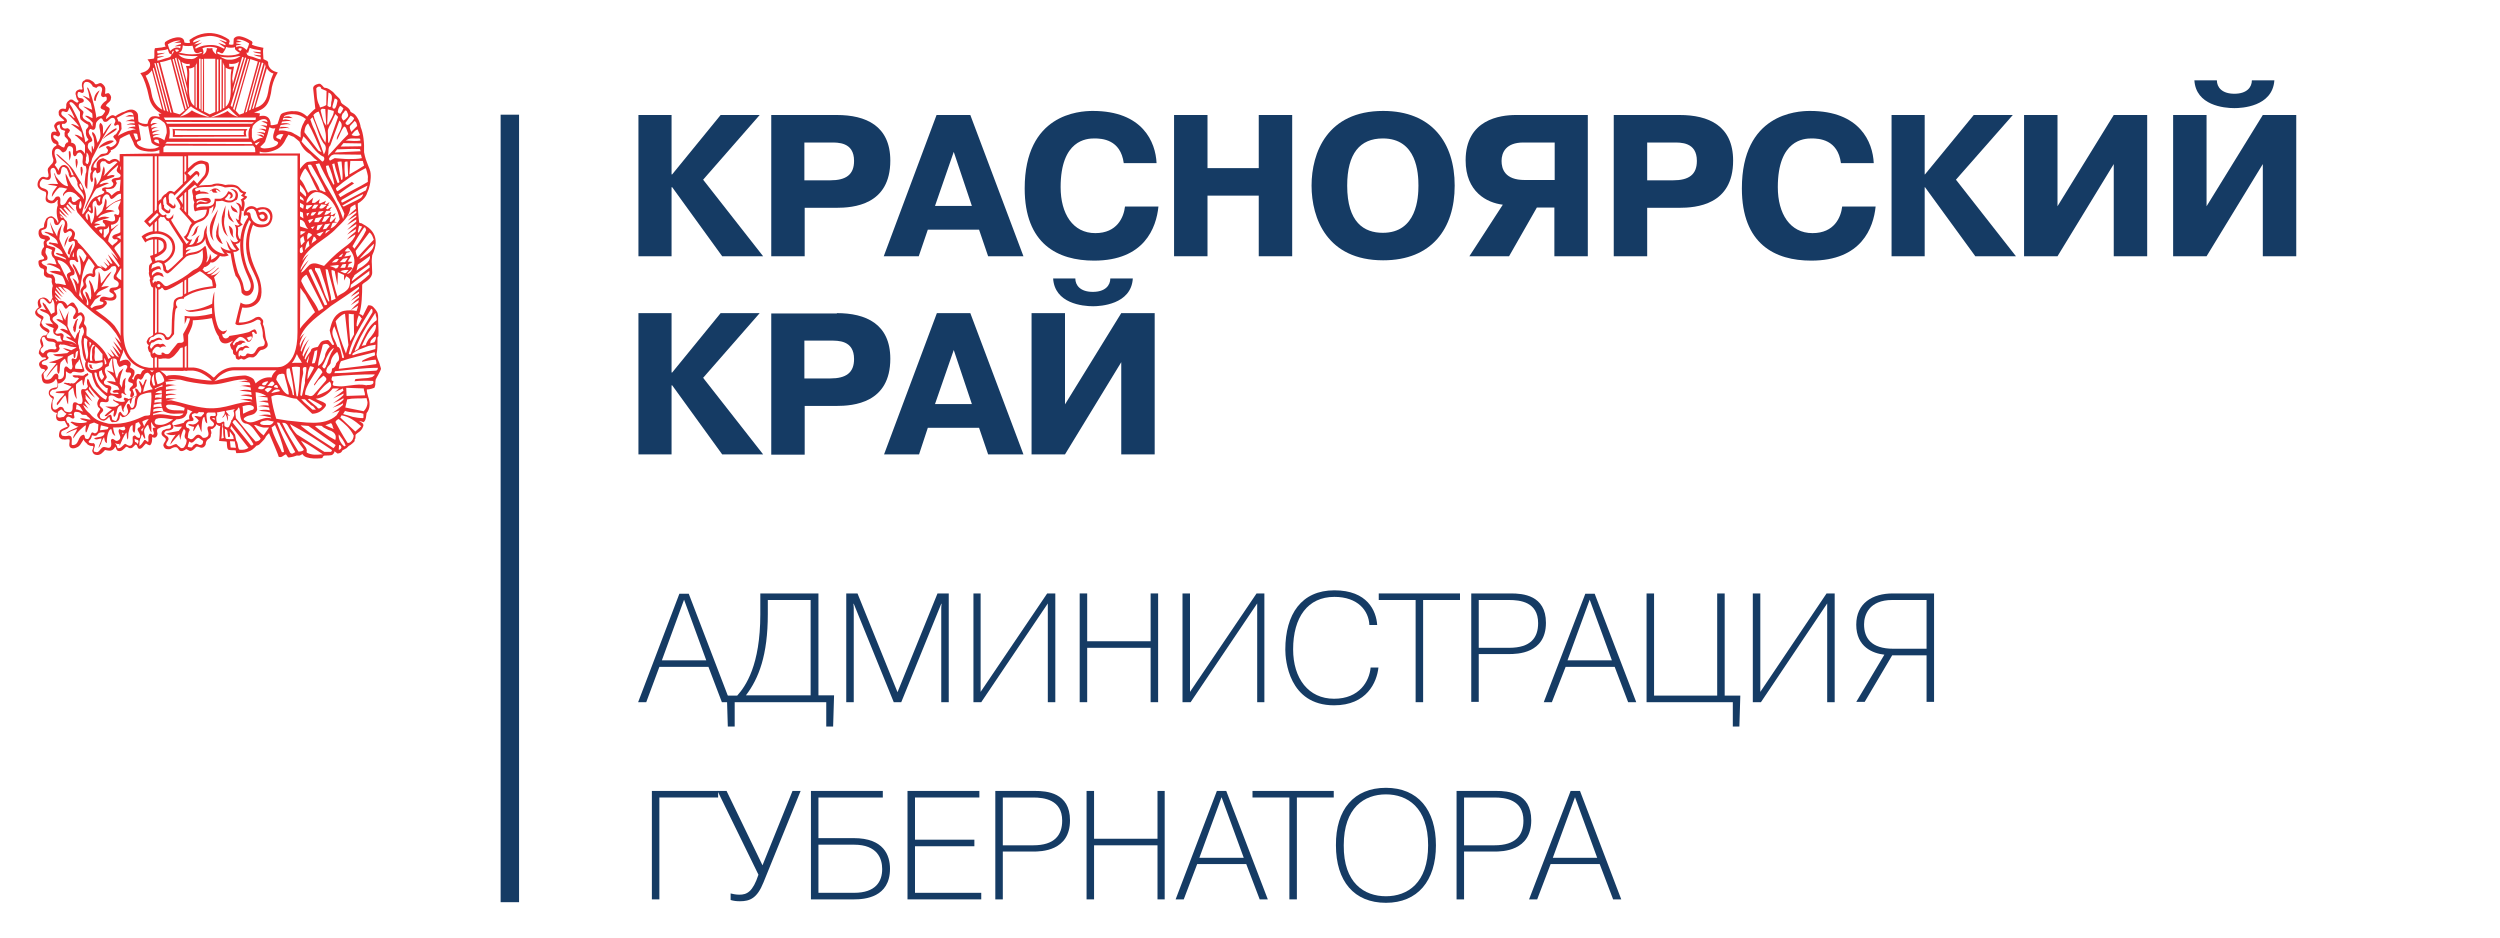 <?xml version="1.0" encoding="UTF-8"?> <svg xmlns="http://www.w3.org/2000/svg" xmlns:xlink="http://www.w3.org/1999/xlink" version="1.1" id="Слой_1" x="0px" y="0px" viewBox="0 0 800 300" style="enable-background:new 0 0 800 300;" xml:space="preserve"> <style type="text/css"> .st0{fill:#153B64;} .st1{fill:#E72C2F;} </style> <g> <path class="st0" d="M206.8,224.7h-2.6l13.2-34.7h3l13.3,34.7H231l-4.3-11.3h-15.7L206.8,224.7z M226,211.3l-7.1-19.4l-7.1,19.4 H226z"></path> <path class="st0" d="M266.9,222.6l-0.3,9.9h-2.2v-7.8h-29.3v7.8h-2.2l-0.3-9.9h3.3c2.7-3,7.4-9.7,7.4-26v-6.7h18.6v32.6H266.9z M245.7,192v4.5c0,13.2-2.9,20.6-7,26h20.7V192H245.7z"></path> <polygon class="st0" points="273.2,193.2 273.1,193.2 273.2,194.5 273.2,224.7 270.8,224.7 270.8,189.9 274.4,189.9 287.2,221.5 300,189.9 303.6,189.9 303.6,224.7 301.2,224.7 301.2,194.5 301.3,193.2 301.2,193.2 288.4,224.7 286,224.7 "></polygon> <polygon class="st0" points="335.1,189.9 337.7,189.9 337.7,224.7 335.3,224.7 335.3,193.1 314,224.7 311.5,224.7 311.5,189.9 313.8,189.9 313.8,221.4 "></polygon> <polygon class="st0" points="347.9,224.7 345.5,224.7 345.5,189.9 347.9,189.9 347.9,205.2 368.2,205.2 368.2,189.9 370.6,189.9 370.6,224.7 368.2,224.7 368.2,207.3 347.9,207.3 "></polygon> <polygon class="st0" points="402.1,189.9 404.6,189.9 404.6,224.7 402.3,224.7 402.3,193.1 381,224.7 378.4,224.7 378.4,189.9 380.8,189.9 380.8,221.4 "></polygon> <path class="st0" d="M441.1,213.6c-0.5,4.7-3.7,12.1-14.2,12.1c-14.5,0-15.6-14.5-15.6-17.8c0-11.4,5.2-19,15.7-19 c10.6,0,13.4,6.6,13.7,11.1h-2.5c-0.2-4.6-3.7-9-11.2-9c-8.5,0-13.2,6.5-13.2,16.8c0,9.3,4.9,15.8,13.1,15.8 c8.1,0,11.3-5.6,11.7-10H441.1z"></path> <polygon class="st0" points="441.2,192 441.2,189.9 467.2,189.9 467.2,192 455.4,192 455.4,224.7 453,224.7 453,192 "></polygon> <path class="st0" d="M483.5,189.9c3.7,0,11.2,0.5,11.2,9.4c0,9.9-9.3,10-11.8,10h-9.7v15.3h-2.4v-34.7H483.5z M473.2,207.3h9.7 c7,0,9.3-3.3,9.3-7.9c0-6.8-5.8-7.4-9.3-7.4h-9.7V207.3z"></path> <path class="st0" d="M496.6,224.7H494l13.3-34.7h3l13.3,34.7h-2.6l-4.3-11.3h-15.7L496.6,224.7z M515.8,211.3l-7.1-19.4l-7.1,19.4 H515.8z"></path> <polygon class="st0" points="549.5,222.6 549.5,189.9 551.9,189.9 551.9,222.6 556.9,222.6 556.6,232.5 554.5,232.5 554.5,224.7 526.9,224.7 526.9,189.9 529.3,189.9 529.3,222.6 "></polygon> <polygon class="st0" points="584.5,189.9 587.1,189.9 587.1,224.7 584.7,224.7 584.7,193.1 563.5,224.7 560.9,224.7 560.9,189.9 563.3,189.9 563.3,221.4 "></polygon> <path class="st0" d="M605.5,209.7l-8.8,14.9H594l9-15.1c-3.6-0.4-9-2.4-9-9.6c0-6.9,5.2-10,11.7-10h13.2v34.7h-2.4v-14.9H605.5z M605.5,192c-7.4,0-9,4.8-9,7.8c0,4.3,2.2,7.8,9.4,7.8h10.6V192H605.5z"></path> <polygon class="st0" points="211,287.8 208.6,287.8 208.6,253.1 229.8,253.1 229.8,255.2 211,255.2 "></polygon> <path class="st0" d="M253.6,253.1h2.6l-11.9,29.3c-2,5-4.3,6-7.5,6c-1.1,0-2-0.1-3-0.4v-2.1c0.5,0.1,1.5,0.4,2.8,0.4 c2.4,0,4.3-0.9,6.1-6.4l-13.1-26.8h2.9l11.5,23.8L253.6,253.1z"></path> <path class="st0" d="M261.8,268.2h11.4c9.6,0,11.6,5.5,11.6,9.8c0,9.2-8.1,9.8-11.5,9.8h-13.8v-34.7h23v2.1h-20.6V268.2z M261.8,285.7h11.5c6.9,0,9-3.6,9-7.6c0-3.3-1.5-7.8-9-7.8h-11.4V285.7z"></path> <polygon class="st0" points="311.8,268.7 311.8,270.8 292.8,270.8 292.8,285.7 314,285.7 314,287.8 290.4,287.8 290.4,253.1 313.4,253.1 313.4,255.2 292.8,255.2 292.8,268.7 "></polygon> <path class="st0" d="M331.2,253.1c3.7,0,11.2,0.5,11.2,9.4c0,9.9-9.3,10-11.8,10h-9.7v15.3h-2.4v-34.7H331.2z M320.9,270.5h9.7 c6.9,0,9.3-3.3,9.3-7.9c0-6.7-5.8-7.4-9.3-7.4h-9.7V270.5z"></path> <polygon class="st0" points="350.1,287.8 347.7,287.8 347.7,253.1 350.1,253.1 350.1,268.4 370.4,268.4 370.4,253.1 372.7,253.1 372.7,287.8 370.4,287.8 370.4,270.5 350.1,270.5 "></polygon> <path class="st0" d="M378.8,287.8h-2.6l13.2-34.7h3l13.3,34.7h-2.6l-4.3-11.3h-15.7L378.8,287.8z M398,274.5l-7.1-19.4l-7.1,19.4 H398z"></path> <polygon class="st0" points="400.8,255.2 400.8,253.1 426.8,253.1 426.8,255.2 415,255.2 415,287.8 412.6,287.8 412.6,255.2 "></polygon> <path class="st0" d="M443.5,252.1c10.2,0,16,7,16,18.4s-5.9,18.4-16,18.4c-10.2,0-16-6.9-16-18.4 C427.4,259,433.3,252.1,443.5,252.1 M443.5,286.8c6.9,0,13.5-4.2,13.5-16.3c0-12.2-6.7-16.3-13.5-16.3c-6.9,0-13.5,4.2-13.5,16.3 C429.9,282.6,436.6,286.8,443.5,286.8"></path> <path class="st0" d="M478.8,253.1c3.7,0,11.2,0.5,11.2,9.4c0,9.9-9.3,10-11.8,10h-9.7v15.3h-2.4v-34.7H478.8z M468.5,270.5h9.7 c6.9,0,9.3-3.3,9.3-7.9c0-6.7-5.8-7.4-9.3-7.4h-9.7V270.5z"></path> <path class="st0" d="M491.9,287.8h-2.6l13.3-34.7h3l13.2,34.7h-2.6l-4.3-11.3h-15.7L491.9,287.8z M511.1,274.5l-7.1-19.4l-7.1,19.4 H511.1z"></path> <path class="st1" d="M109.6,84.6l-0.7,1.1h1.3c0.5,0,0.4-0.9,0.6-1.2c-0.2,0-0.5,0-0.7,0C110,84.6,109.8,84.6,109.6,84.6 M59,50 v5.3c0.2-0.2,0.4-0.4,0.6-0.7V50H59z M59,55.4v2.9l0.6-0.6v-1.5L59,55.4z M59,61.9v5.5l0.6,0.7v-6.8L59,61.9z M59,89.8v4.4 c0.2-0.1,0.4-0.3,0.6-0.4v-4.4L59,89.8z M59.7,117.6v-7c-0.2,0.2-0.4,0.3-0.6,0.4v6.6H59.7z M60.2,107.2v10.4h1.7 c2.2,0.2,3.9,1.2,5.1,2.1c0.6,0.4,1,0.9,1.3,1.1l0.3-0.1c0.3-0.3,0.7-0.8,1.3-1.3c1.1-0.9,2.8-1.9,5.1-1.9h13.8c0,0,0.4,0,1-0.1 c0.6-0.1,1.3-0.4,2.2-1.1c1.6-1.3,3.2-4,3.2-10l0-56.5l-35,0v4.1c0.9-0.9,1.9-1.7,1.9-1.7c1.5-0.9,2.3-1,3.4-0.6 c1.3,0.3,1.3,0.6,1.4,1.8c0.2,2.3-1.1,3.6-1.1,3.6l-2.2,2.5c0.8-0.3,3.4-0.3,3.4-0.3c0.2,0,0.7-0.1,0.8-0.1 c1.3-0.6,2.9-0.4,4.3,0.1c1-0.2,2.9-0.3,4,0.4c0.7,0.5,1.1,1.3,1.7,1.6l1,0.3c-0.1,0.4-0.3,0.7-0.6,1c0.3,0.2,0.9,0.4,0.9,0.4 C79,63.5,78,64.1,78,64.1c0.6,0.9,0.1,2.4-0.1,3.5l-0.6-0.2c0.1,1.2-0.3,2.7-0.4,3.6c0.2,0.5,0.7,0.8,0.8,0.8 c-0.5,0.4-1.2,0.9-1.6,0.9c0.3,0.9-0.2,1.9,0.2,2.9c0.1,0.4,0.2,0.7,0.6,1c0.3-2.7,1-5,2.5-7.1c0-1.1-1.3-0.4-1.3-0.4 c-0.6-1.9,1.8-4.4,4.1-2.4c0.9-0.6,4.9-1.1,5,2.6c0,1-0.5,2.3-1.4,2.9c-0.9,0.6-3.5,1-4.8-0.3c-0.4,0.8-0.7,1.9-1,3.1 c-1,5.3,0.7,8.9,2.6,13.2c1,2.2,1.7,6.2,0.3,8.2c-1.3,1.8-3.5,2.3-5.4,2c-0.4,1.5-0.8,3.3-1.1,4.8c2,0.1,3.8-0.5,5.4-1.6 c0.6-0.2,1.2-0.4,1.7,0.1c0.3,0.4,0.5,0.4,0.7,0.9c0.1,0.5-0.1,1.1-0.1,1.1c0.8,1.4,0.6,3.5,1.1,5.1c0.3,0.6,0.8,1.7,0.2,2.3 c-0.4,0.5-1.3,0.9-1.9,0.9c-1,0.6-1,1.5-2,2.1c-0.6,0.6-1.3,0-2,0.3c-0.7,0.2-1.3,1.1-2.1,0.4c-0.5-0.2-0.9,0.6-1.4,0.2 c-0.3-0.2-0.4-0.1-0.5-0.5l-0.2-0.9c-0.3,0.1-0.5-0.2-0.7-0.5l-0.1-1.1c-0.6-0.2-0.7-1.1-0.9-1.6c0-0.4,0.7-1,1-1.4 c-0.4,0.2-1.7,0.9-2.3,0.9c-0.8,0-1.3-0.1-1.8-0.8c-0.2-0.5-0.5-0.9-0.5-1.4c-1.2-1.5-1.8-4-2.2-5.9c-2,0.4-4,0.6-6.1,0.7 C61.8,104.1,60.9,105.7,60.2,107.2 M50.2,117.6v-3.2l-0.4-0.1l-0.3,0.2v3.1H50.2z M50.2,106.4v-14c-0.2-0.1-0.4-0.4-0.5-0.7 l-0.1,15l0.4-0.3L50.2,106.4z M50.2,81.1v-4.5c-0.1,0-0.3,0-0.7,0v4.8L50.2,81.1z M50.2,74v-3.4l-0.7,0.7v2.8 C49.8,74,50,74,50.2,74 M50.2,65.7V50h-0.7v17.7l0.7-0.7C50.1,66.6,50.2,66.2,50.2,65.7 M50.7,50v14.4c0.3-0.4,0.6-0.7,0.9-0.6 c0-0.7,1-1.6,1.5-1.8c0.4-0.3,0.4-0.6,1.2-0.9c0.5-0.1,1.1,0.2,1.4,0.4c1-0.9,1.9-1.8,2.8-2.7V50L50.7,50z M50.7,70.1V74 c0.3,0,0.5,0.1,0.7,0.1c1.5,0.3,3.6,1.3,4.3,3.3c1.5,4.1-2.3,6.5-3.1,6.9c0.2,0.5,0.7,1.4,0.5,1.8c0.3,0.4,0.2,0.2,0.6,0.5 c1.6-1.1,3.3-3,4.8-4.4V78c-1.4-2.3-3.2-4.9-4.6-7.3c-0.3,0-0.5,0-0.7-0.3l-0.7-1c-0.6,0.2-0.8,0-1.1-0.1L50.7,70.1z M50.7,76.7 v4.1c1-0.5,1.8-1.2,1.7-2.1C52.4,77.4,51.8,77,50.7,76.7 M50.7,92.7v13.7c1,0,1.8,0.2,2.2,0.8l0.4,0.6c0.8,0.6,1.4-0.7,1.6-1.2 c0.1-2.8,0-5.9,0.6-8.5c0-0.7,0-1.7,0.4-2.2c0.6-0.7,1.4-0.9,2.3-1l0.3-0.3v-4.5l-0.8,0.5c-1.3,0.8-2.9,1.7-4.3,2.2 c-1.2,0.3-0.9-0.4-1.6-0.8C51.7,92.2,51.2,92.7,50.7,92.7 M50.7,114.7v2.9h7.8v-6.4c-0.2,0-0.5,0.1-0.7,0.1c-0.5,0.4-0.2,0.5-1.6,2 c-0.3,0.4-0.9,1-1.6,1.3c-0.5,0.4-1.7,0-2,0.1C52,114.6,51.1,115.1,50.7,114.7 M58.5,66.9V66c-0.1,0.4-0.2,0.7-0.2,0.7L58.5,66.9z M58.5,65.5v-3.1l-1.2,1.1C57.7,64.2,58.4,65,58.5,65.5L58.5,65.5z M49.1,50l-9.6,0l0,56.2c0,5.8,2.2,8.7,4.3,10.1 c1.1,0.7,2.1,1.1,2.9,1.2c0.8,0.2,1.3,0.2,1.3,0.2h1v-3.1c-0.2,0-0.3-0.1-0.5-0.3c-0.4-0.5-0.3-0.9-0.4-1.5c-0.6-0.1-0.6-1-0.8-1.5 c0-0.6,0.6-0.8,0.1-1c-0.3-0.1-0.5-0.9-0.5-0.9c0.3-0.7,0.5-1.5,1.4-1.7c0.3-0.2,0.5-0.3,0.7-0.5V92c-0.2,0-0.4-0.1-0.6-0.4 L48.2,91l-0.3-1.3c0-0.3,0.2-0.6,0.2-0.6s-0.7-1.3-0.4-2.2c-0.1-0.6,0-1.7,0-1.7c0-0.6,1-1.3,1-1.3l-0.7-2l1-0.3v-5 c-0.8,0.1-1.8,0.3-2.5,1l-1.2-1.9c1-1,2.4-1.5,3.6-1.7v-2.3l-1,1l-1.8-1.9c1-1.1,1.9-1.8,2.8-2.7V50z M49.3,118.6l-1.3-0.1 c0.2,0.2,0.4,0.5,0.7,0.6C48.9,118.8,49.1,118.7,49.3,118.6 M85.4,21.8l-3.7,12.7c1.4-0.4,3.5-1.3,4.1-5c0.3-2.1,0.8-4.1,1.7-6 C86.8,23.4,85.9,22.8,85.4,21.8 M96,105.2c0.6-0.9,1.4-1.8,2.2-2.6c0.8-0.8,1.8-2,2.6-2.7l-3.1-5.6c-0.5-0.7-1.1-1.4-1.6-2.2 L96,105.2z M93.4,116.2c0.3,0,0.5-0.1,0.8-0.1c0.8,0,1.6,0,2.4,0c-0.3-0.6-0.6-1.1-1-1.6c-0.2-0.4-0.4-0.8-0.6-1.2 C94.5,114.5,94,115.5,93.4,116.2 M67.9,121.8c0.3,0.2,0.4,0.2,0.6,0.2l2-0.6c1.1-0.2,2.1-0.5,3.1-0.7c0.9-0.2,4.7-0.7,5.2-0.5 c0.9,0.2,2.4,0.8,2.6,1.6c0.1,0.3,0.3,0.6,0.4,0.9c1.3-1.3,3.2-2.2,5.1-1.9c0.2-0.9,0.8-1.7,1.6-2.3H75c-2,0-3.5,0.9-4.6,1.7 c-0.5,0.4-0.9,0.8-1.2,1.2l-0.3,0.3c-0.1,0.1-0.2,0.2-0.4,0.3l-0.4,0l-0.5-0.4c-0.3-0.3-0.7-0.7-1.3-1.1c-1.1-0.8-2.6-1.7-4.5-1.9 h-1.7l-0.5,0.1l-0.6-0.1l-0.5,0.1l-7.2-0.1c0.3,0.2,0.6,0.5,0.9,0.7l0.5,0.4c0.2,0.3,0.5,0.5,0.6,0.7c0.2-0.1,0.5-0.3,0.9-0.3 c0.9-0.1,2.6-0.2,4.6,0.3c2.8,0.7,5.3,1.1,7.5,1.3c0.3,0,0.8,0.1,1.1,0.1L67.9,121.8z M39.5,111.9c-0.1,0.4-0.1,0.8-0.3,1.2 c-0.3,0.9-0.8,1.6-0.9,2.6c0.8-0.4,1.6-0.8,2.6-0.5c0.4,0.3,0.7,0.6,0.9,1c0.2,0.5-0.2,1-0.2,1.4c0.5,0.2,1,0.5,1.4,1 c0.2,0.9-0.1,1.7-0.7,2.4c-0.2,0.3,0.4,0.4,0.5,0.5c0.1-0.6,0.3-1.3,0.9-1.7c0.4-0.3,0.8-0.1,1.2,0c0.4-0.4,0.3-1,0.9-1.3 c0.1-0.1,0.3-0.2,0.5-0.3C44.2,117.7,41,116.2,39.5,111.9 M38.6,92.1c-0.4,0.2-1.9,1.1-2.2,0.8c0,0,0,0.1,0.1,0.4 c1.4,1.4,0.8,2.9-1,2.9c-0.1,0-0.3,0-0.4,0c-0.2,0-0.8-0.1-0.8-0.1l-0.9-0.1l0.6,0.4c0.2,0.6,0.5,0.7-0.5,1.6 c-0.8,0.9-1.8,0.9-2.9,1.2c2.1,1.6,4.3,3,6.1,5.1c0.7,1,1.4,2.1,1.9,3.2c0-0.5,0-1,0-1.5L38.6,92.1z M51,49.1l0-0.3l0-0.8 c-1.6,0.7-3.2,0.6-4.9,0.3c-1.2-0.2-3-0.8-3.4-2.7l-1.3-2.7c-0.6,0.2-3.2,1.4-3.1,1.7c0,0-0.2,2.7-2.9,3.5c0,0,0.1,0.2,0.1,0.4 l-0.9,1l-2,0.6c-0.2,0-0.5,0.1-0.8,0.3c-0.7,1-2,1.9-1.9,3.2c0.4-0.1,0.8,0.2,1,0.2c0.1-0.8-0.2-1.5,0.3-2.1 c0.4-0.8,1.2-0.9,1.8-1.1c0.2,0.1,0.3,0.2,0.4,0.2l0.5,0.2l0.4,0.3l0.7,0.3c0,0,1.9-1.8,3.3,0.2v-2.5L51,49.1z M95.8,45.3 c-0.3-0.3-0.6-0.5-0.7-0.6c-0.2-0.2-0.6-0.5-1.1-0.9c-0.5-0.2-1.1-0.4-1.7-0.7c-0.5,0.7-0.9,1.5-1.3,2.3c-0.5,0.8-1.1,1.6-2.1,2.2 c-1.9,1-4.2,1.5-5.8,0.9l0,0.6l12.9,0l0,5c0.1-0.2,1.6-2.2,2.5-2.3c0,0,1.5-0.2,1.7-0.2c0.1-0.1,1.4-0.1,1.4-0.1 c-0.2-0.3-1.1-0.8-1.3-1.1c-0.4-0.4-0.7-0.7-1.1-1.1c-1.6-0.9-2.5-2.2-3.1-3.4L95.8,45.3L95.8,45.3z M85,139.9 c-0.3,0.6-0.7,1-1.2,1.5l-0.4,0.4c-0.2,0.2-0.3,0.3-0.5,0.5c-0.3,0.1-0.5,0.3-0.8,0.3c-1,1.1-1.7,1.6-2.6,1.9 c-0.5,0.2-1,0.3-1.6,0.4c-0.6,0.1-2.3,0.1-2.3,0.1l-0.2-0.9c-0.9-0.1-2.3,0.1-2.5-0.4c-0.4-0.7-0.2-2.1-0.4-2.4l-2.4-0.2 c0,0.1,0.2-1.3,0.2-2.1c0-0.9,0-1.8,0.2-2.6c-0.5-0.1-0.9-0.3-1.3-0.7c0,0.7-0.7,1.1-1.1,1.5l-0.7,0.1c0,0.5,0.5,1.1,0.1,1.7 c0.1,1.9-1.6,0.9-1.7,3.3c-0.2,0.4-0.5,0.8-0.9,0.9c-0.9,0.4-1.8-0.9-2.4,0.1c-0.5,0.5-1.1,1.1-1.8,1l-1.1-0.6 c-0.6,0.4-1.3,0.9-2.1,0.5c-0.4-0.4-0.6-1-1.1-1.1c-0.7-0.1-1.4,0.3-1.9,0.6c-0.7,0.1-1.7,0.2-2.1-0.8c-0.7-1.2,1.7-2,0.1-3 c-0.3-0.3-0.7-0.5-0.8-1c-0.1-0.8,0.5-1.4,1.1-1.4c0.5-0.6,1.9,0.1,1.9-1c0.1-0.4-0.2-0.8-0.6-0.6c-1.1,0.6-2.3,0.5-3.3,1.2 c-0.4-0.1-0.7,0.7-0.5,1.2c0.2,0.5,0.1,1.1-0.3,1.5c-0.2,0.2-0.6,0.3-0.8,0.3c-0.1-0.2-0.3-0.2-0.5-0.2c0,0.8,0,2-0.7,2.6 c-0.5,0-1.1-0.5-1.3-0.6c-0.7,0.6-1.3,1.9-2.2,1.7c-0.7-0.2-0.4-1.4-1.2-1.3c-0.4,0.4-1,1.3-1.7,1.1c-0.5,0.1-0.7-0.6-1.3-0.4 c-0.7,0.7-1.4,1.6-2.5,1.3c-0.6-0.2-0.6-0.9-0.9-1.4c-0.3,0.5-0.5,1-1.4,1.3c-0.7,0.1-1.2-0.1-1.9-0.2c-0.7,0.8-1.5,1.7-2.6,1.6 c-1.1-0.1-1.3-0.7-1.5-1.3c0-0.5,0.8-1.5,0.1-1.6c-0.7,0.1-1-0.2-1.5-0.4c-0.4-0.6-1.2-0.9-1.3-1.7c-0.8,1-1.1,2.2-2.3,2.6 c-0.4,0.2-1.1,0.4-1.6,0.2c-1.4-0.5-0.3-2.1-0.7-2.8c-0.8-0.1-1.3,0.2-2,0c-0.6,0.1-1.1-0.5-1.3-0.9c-0.1-0.7,0.1-1.4,0.3-1.9 c0.6-0.7,2.5-1.3,2.5-1.3c-0.4-0.7-0.7-1.1-1-1.8c-0.6,0-1.7,0.3-2.3-0.2c-0.5-0.3-0.7-1.8,0-2.4c-0.8,0.1-1.4-0.4-1.8-0.9 c-0.6-0.8-0.1-2.7,0.3-3.6c-0.6-0.4-1.3-1-1.3-1.8c-0.1-1.5,1.6-1.7,2.7-1.9c0.3-0.8,0.1-1.8-0.3-2.6c-0.4,0-0.4,0.5-0.7,0.7 c-0.8,0.7-2.1,1-3.1,0.6c-0.8-0.4-0.8-1.6-0.9-2.4c0-0.7,0.7-1.1,1.1-1.6c0-0.8-1.1-0.3-1.4-0.9c-1.6-2,1.1-2.7,1.7-2.9 c0.1-0.8-0.9-0.2-1.3-0.5c-0.3-0.3-0.8-0.9-1-1.2c0-1,0.5-1.6,0.9-2.3c-0.3-0.9-0.8-1.8-0.1-2.7c0-0.3,0.4-0.5,0.6-0.7 c0.3,0,0.6-0.1,0.9-0.1c0.2-0.3,0.6-0.5,0.6-0.9c-1-0.6-2.2-1.2-2.6-2.4c0.2-0.5,0.2-1.1,0.5-1.6l0-0.3c-0.8-0.6-2.3-1.2-1.9-2.5 c0.3-0.5,0.6-0.9,1.1-1.2c-1-2.6,0.5-3,1.3-3.2c0.5-0.1,1.5,0.3,1.9,1c0.2,0.3,0.3,0.5,0.6,0.4c0.2-0.4,0.3-0.9,0.6-1.3 c-0.2-1.3-0.3-2.7,0.1-3.8c-0.2-0.7-0.5-1.3-0.3-2c-0.1-1.1-1.5-0.3-2-1c-1.3-0.6,0.3-2.4-1.2-2.6c-0.8-0.3-1.1-1.1-1.1-2 c0-0.5,0.1-0.5,0.5-0.7c0.4-0.2,1,0,1.3-0.5c0.1-0.5-0.6-0.8-0.8-1.2c-0.2-0.9,0.1-1.8,0.8-2.5c0-0.7-0.5-1.7,0.4-2.2 c-0.4-0.4-1.3-0.2-1.7-0.8c-0.6-0.7-0.6-2.1-0.2-2.5c0.3-0.7,1.3-0.3,1.5-1c-0.1-1,0.4-1.7,0.7-2.5c0.5-0.5,1-0.8,1.7-0.8 c0.9,0.3,1.7,1.2,2,2.1c0.2-0.1,0.1-0.3,0.2-0.6c-0.6-1.2-0.8-3.7-0.2-5c-0.1-0.6-0.1-0.5-0.1-1.2c0.2-0.2,0.1-0.3,0.1-0.5 C18.1,64,17.7,65,17,65c-0.7,0.2-1.3,0-1.8-0.3c-1.3-0.7,0-2.4-0.6-3.3C13.5,61,12,60.5,12,59.1c0-1.5,1.2-2.5,1.6-2.5 c0.7-0.2,1.3,0.6,1.9-0.1c0.2-1-0.5-1.7-0.1-2.7c0.4-0.5,0.9-1.1,1.4-1.6c0.2-0.3,0.3-0.7,0.3-1.1c-1.1-2.9-0.1-4,0.9-4.5 c0.3-0.5-0.3-0.6-0.7-0.7c-0.8-0.6-1-1.5-1-2.4c0-2.1,1.6-1.1,1.8-1.4c-0.3-0.5-0.7-1.3-0.8-1.8c0.1-0.5,0.5-1,1-1.3 c0.7-0.4,1.6,0,2.3-0.4c-0.6-0.8-2-1.3-1.8-2.4c-0.2-0.5,0.3-1.9,2.2-1.3l0.2-0.7c-0.1-1.1,0.2-1.6,1.2-2.3 c0.5-0.1,0.9-0.1,1.3,0.4l1,0.6l0.5-0.5c-0.6-0.5-0.8-1.2-0.9-1.9c-0.3-0.6-0.1-1.5,0.9-1.8c0.4-0.3,0.9,0.2,1.2-0.2 c-0.3-1-0.4-2.5,0.7-2.8c0.3-0.5,1.1-0.3,1.6-0.2c0.6,0.4,1.4,0.6,1.7,1.4c0.9,0.4,1.5-0.9,2.4,0c0.5,0.4,0.8,0.8,0.9,1.4 c0,0.7,0,1.1-0.1,1.7c0.5,0.1,0.9-0.5,1.4,0c0.3,0.4,0.7,0.9,0.5,1.5c0,1.2-1.3,1.3-1.6,2.4c0.5,0.3,1.3,0.5,1.2,1.2 c-0.1,0.8-0.4,1.5-1,2.1c0,0.2-0.3,0.8-0.1,0.9c1.3-1,1.9-1.7,2.9-0.9l0.6-0.4c0.1-0.1,0.3-0.2,0.5-0.3l0.4-0.2l0.6-0.3l0.6-0.2 l0.3-0.1c3.1-1.7,4.1,0.5,4.2,0.8c0.1,0.4,0.1,0.9,0.1,1.4c0,0.4,0.1,0.8,0.1,1c0.5,0.6,2,0.9,2.9,0.7c0.3-1.6,1-2.4,2-2.4 c0.5-0.1,1.3,0.1,1.9,0.2l-0.4-1h1c-1.8-1-3.6-2.7-4.1-5.7C47.1,28.1,46,25,45.3,24l-0.4-0.6l0.7-0.2c0.3-0.1,1.5-0.4,2.1-1.4 c0.3-0.4,0.4-0.9,0.3-1.4c0-0.1-0.1-0.3-0.1-0.4l-0.7-1l0.9-0.1l0.8-0.1l0.4-0.1c0.1-0.3,0.1-0.8,0.1-1.2l0-0.9 c0-0.3,0-0.6,0.1-0.9l0.1-0.3l0.3,0c0.5-0.1,1.2-0.1,1.8-0.2c0.5-0.1,0.9-0.2,1.3-0.3c-0.2-0.4-0.3-0.6-0.3-0.9l0.1-0.5 c0.7-0.6,2.2-1.3,3.5-1.5c1.2-0.2,2.7,0,2.7,1.6c0.6,0.2,1.4,0.2,1.8,0.1l-0.1-0.6l-0.1-0.3c3.4-2.5,6.6-2.5,8.9-1.9 c2.3,0.6,3.8,1.8,3.8,1.8l0.2,0.5c-0.1,0.3-0.2,0.7-0.3,1c0.4,0.1,1,0.2,1.5,0l0.1-1.8c0.7-1,1.9-0.9,2.8-0.6c1,0.3,2.2,0.9,3,1.4 l0.2,0.4c0,0.1,0,0.2-0.1,0.4l-0.1,0.3c0.7,0.4,3.1,0.9,3.2,0.9l0.5,0.1l-0.1,0.5c-0.1,0.7,0.1,2.5,0.1,3.1l1.2,0.6l0.3,0.4 c-0.1,2.4,2.4,3.1,2.5,3.1l0.6,0.2l-0.3,0.5c-0.4,0.7-1.1,2-1.6,4.2c-0.7,5.8-2.1,6.9-5.7,8.1l1.9,0.3l-0.2,0.9 c3.2-0.8,3.7,1.7,3.6,2.8c0.4,0.2,1.6-0.1,2.2-0.3l0.5-1.5c0.1-0.3,0.2-0.7,0.3-1l0.2-0.4c0-0.1,0.1-0.2,0.2-0.3 c0.6-0.6,3.2-1.1,4-0.9c1.9-0.2,3.4,0.9,4.3,1.7c0,0,2.1-2.3,2.6-2.5l-0.7-6.6c0-1.1,1.9-1.5,2.2-1.4l0.3,0.2 c0.7,0.5,0.8,1.1,1.3,1.1c0.6,0,1.3,0.4,1.7,0.7c0.4,0.3,0.9,0.6,1.2,1c0.5,0.7,1.8,1.7,1.9,2c0.1,0.3,0.3,0.6,0.3,0.9 c0.2,0.2,0.4,0.6,0.7,0.7c0.3,0.2,0.7,0.5,1,0.7c0.6,0.4,1.2,0.9,1.4,1.7c0.6,0.4,1.1,0.5,1.5,1c0.5,0.5,1.1,1.7,1.1,1.7 c0.2,0.4,0.6,1.7,0.6,2.1c0.9,2.2,1.2,5,1.1,8.1c0.6,3.4,2,5.2,2.1,6.8c0.1,0.8,0,2.1-0.1,2.8c-0.1,0.7-0.2,1.1-0.5,2.2l-0.5,1.2 c-0.1,0.4-0.3,0.8-0.5,1.1c-0.4,0.7-1.5,1.8-2.5,2.3c-0.1,0,0.3,6.1,0.5,6.2c0.1,0.1,0.7,0.1,0.8,0.2c0.1,0.1,0.2,0.1,0.3,0.2 c2.3,1.2,6,3.8,3,10c-0.1,0.7-0.2,1.9-0.1,2.8c0,0.9,0.1,1.9,0.1,2.7c0,1.1-0.6,1.8-1.3,2.4c-0.3,0.3-0.7,0.5-1.1,0.8 c-0.3,0.2-0.6,0.4-0.8,0.7c0,3.1-0.1,6.7-0.9,9.3c0,0.1,0.4,0.2,0.6,0.3c0.1,0.1,0.5,0.3,0.5,0.4c0.1-0.2,1.7-3.4,1.7-3.4 c0.8-0.1,1.4,0.2,1.8,0.7c0.2,0.2,0.4,0.5,0.6,0.7l0.4,0.6c0.5,0.8,0.4,1.7,0.4,2.9c0,1.3,0.2,3,0.1,4.9c0,0.2-0.3,0.3-0.3,0.6 l0,1.3c0,1,0,2.4-0.3,4c0.1,1,0.6,2.1,0.9,2.8c0.1,0.4,0.4,1.3,0.5,1.7c0.1,0.3-0.6,1.5-0.9,2.1l-0.5,0.9c-0.1,0.3-0.3,0.5-0.3,0.7 c-0.1,0.6-0.1,1-0.1,1.4c0,0.4-0.3,1.1-0.3,1.1s-1.6,0.6-2.4,0.5c-0.1,0.5,0.2,1.7,0.4,2.3c0.6,1.6,0.8,3.8-0.5,5.3 c-0.1,0.4-0.1,2.5-1,2.9c0,0-1-0.4-1.4-0.4l0.5,0.3c0.4,0.3,0.8,0.4,0.9,1c0,0,0,0.9-1,1.9c-0.2,0.2-0.5,0.4-0.8,0.6 c-0.3,0.2-0.5,0.4-0.7,0.6c-0.1,0.2,0,0.8-0.1,1.2c0,0.2-0.2,0.2-0.2,0.4c0,0.2,0,0.4-0.1,0.6c0,0-1.2,1.2-1.8,1.4 c-0.1,0.1-0.6,0.6-0.7,0.7c-0.3,0.2-1.1,0.6-1.3,0.7c-0.1,0.1-0.2,0.4-0.3,0.5c-0.5,0.6-1.4,0.5-1.4,0.5c0-0.1-0.6-0.4-0.8-0.7 l-0.2,0.5c-0.1,0.3-0.3,0.3-0.4,0.5c-0.3,0.5-2.3,0.3-2.7,0.4c-0.3,0-0.5,0.4-0.7,0.8c0,0-5.4,0.7-6.3-1.3 c-0.3,0.1-0.7,0.5-1.1,0.5c-0.4,0-0.8-0.1-1.1,0.1c-0.7,0.3-2.2,0.5-2.2,0.5c-0.4,0-0.7-0.9-0.9-1c-0.3,0-1.1,0.7-1.4,0.8 c-0.4,0.1-0.5,0.1-0.9,0c0-0.3-2.4-5.9-3.1-7.6c-0.3,0.2-0.9,0.9-1.1,1.2L85,139.9z M38.6,85.9l-0.4,0.7l-0.3,0.5l-0.6,1l0,0.4 l0.7,0.7l0.4,0.2l0.4,0.3V85.9z M38.6,77.3c-0.2,0.5-2,1.5-2,2.2c-0.1,0,1.5,2.3,1.5,2.3l0.5,0.9V77.3z M37.2,75.9 c0.7,0,1.4,0.7,1.4,0.7v-1.3C38.3,75.4,37.3,75.8,37.2,75.9 M38.6,57.5l-0.8,0.1l-0.5,0.1l-0.3,0.1l0.4,0.8l-0.5,1l-0.6,0.6 c-1,0.4-1.7,0.3-2.6,0.3c0.2,0.1,0.3,0.5,0.3,0.5l0.1,0.4c0.9,0,1.6,1.2,1.6,1.2c0.8-0.8,1.4-1.2,1.8-1.4c0.3-0.1,0.8-0.1,0.8-0.1 L38.6,57.5z M38.6,53.1l-0.2,0.5v0.5l0.2,0.4L38.6,53.1z M74.5,26.8l2-7.1c-0.8,0.7-2.2,0.9-3.2,0.7c0,0.2,0.1,0.8,0.1,1l1.5-0.1 c0,0-0.5,2.3-0.6,3.9C74.3,25.4,74.5,25.8,74.5,26.8 M83.3,20L83,19.8L78.5,36l0.5-0.2L83.3,20z M80.7,34.9c0.1,0,0.3-0.1,0.5-0.2 L85,21.2c-0.1-0.2-0.2-0.5-0.2-0.8C84.6,21.1,81,33.9,80.7,34.9 M79.7,18.9l-0.4-0.1l-4.7,16l0.4,0.5L79.7,18.9z M78,18.4l-0.5-0.2 l-3,10.5l0,1.1C75.1,28.1,77.5,19.5,78,18.4 M67,37.4c0,0-5.4-2.7-5.9-3.4c-0.4,0.2-2.6,2.7-3.5,3.3c0,0,2.3-0.5,3.8-2 C62.5,36.2,66.3,37.5,67,37.4 M81.9,37.6c0,0-29.5,0-29.5,0l0.5,0.8l28.9,0C81.7,38.4,81.9,37.9,81.9,37.6 M81.2,39.1L53.1,39 l0.4,0.6h27C80.5,39.6,81.1,39.4,81.2,39.1 M80.4,45.4l-27,0L52.9,46l27.9,0.1L80.4,45.4z M81,46.6c-0.9,0.1-28.1,0-28.1,0 c-0.2,0.2-0.3,0.4-0.6,0.6l0,1.5h29.4l-0.1-1.4L81,46.6z M67.5,37.5c0.7,0.1,4.3-1.2,5.3-2c1.5,1.5,3.4,1.9,3.4,1.9 c-0.9-0.6-2.9-2.8-3-2.9C72.7,35,67.5,37.5,67.5,37.5 M80.1,40.6l-26,0c0,0,0.5,1.4,0,3.7c2.5,0,25.5,0,25.5,0 C79.2,41.6,80.1,40.6,80.1,40.6 M62.6,15.6c0.1-0.1,1.3-0.7,2.6-1c3.7-0.6,4.8,0.2,6.5,1c0,0,0.1-0.1,0.2-0.4 c-0.6-0.5-1.6-1-2.1-1.5c1.1,0.3,1.9,0.6,2.3,0.8l0.1-0.4c-0.6-0.5-1.5-0.9-2.1-1.4c1,0.3,1.8,0.6,2.3,0.8l0.1-0.4 c-1.7-0.9-3.8-1.7-5.5-1.6c0,0-4,0.2-5.2,1.7l0.1,0.4c0.5-0.2,1.3-0.5,2.3-0.8c-0.6,0.5-1.4,0.9-2.1,1.4c0.6,0,1.4-0.2,2.6-0.6 c-0.6,0.5-1.6,0.9-2.2,1.5L62.6,15.6z M61.6,14.6c-0.2,0.1-2.3,0.3-3.1-0.1c0,0.3-0.1,0.5-0.1,0.8c-0.1,0.2,0,0.4-0.2,0.6 c-0.1,0.5-0.3,0.7-1,0.9c0.2,0,3.5,1.1,6.8,0.3c0.2-0.1,0.6,0,0.6-0.4c-0.3-0.4-1.5,0.9-2.2,0C62.2,16.7,61.8,15.3,61.6,14.6 M69.5,15.4c-0.3-0.1-2.2-0.9-4.7,0c0.1,0.2,0.2,0.8,0.3,1c0,0.2,0.1,0.7-0.3,1.1l0.6-0.3c0.9-0.7,0.7-1.7,0.8-1.8 c0.5,0.1,1.2,0.1,1.8,0c-0.2,0.7,0.6,1.6,1.2,2C69,16.4,69.3,16,69.5,15.4 M75.2,15.1c-0.5,0.2-2.2,0.3-2.8-0.1 c-0.2,0.8-1,1.9-1.1,2c-0.7,0.3-1-0.5-1.7-0.4c-0.1,0.1-0.1,0.4,0,0.5c0.8,0.8,6,1,7.2-0.2c-0.3,0-1.5-0.9-1.6-1.2 C75.2,15.4,75.2,15.4,75.2,15.1 M63.5,17.9c-3.1,0.2-5.5-0.3-6.4-0.5c1,1.3,2.7,1.5,4.2,1.5C62.7,18.8,62.9,18,63.5,17.9 M60.7,20.4c0,0-1.1,0.4-2.6-0.6l1.7,6.7c0-0.7,0-1.4,0.1-1.9c0.1-1,0-2.6-0.4-3.5c0.5,0,1.2,0,1.2,0L60.7,20.4z M59.9,28.4l-2.3-9 c-0.2-0.2-0.5-0.5-0.7-0.8c0.9,3.6,2.2,8.4,3.1,11.9C59.9,29.8,59.9,29.1,59.9,28.4 M54.9,36.1l-4.2-16c-0.2,0-0.3,0-0.5,0.1 l4.3,15.8L54.9,36.1z M74.1,22.2c0,0-1,0.1-1.9-0.6l0,12.6c1.8-1.5,1.7-4.6,1.6-8.2C73.8,24.4,73.8,23.5,74.1,22.2 M71.8,34.5V21.1 c-0.2-0.3-0.3-0.7-0.5-1.2c0.1,0.4,0,14.8,0,14.8C71.5,34.7,71.7,34.6,71.8,34.5 M52.9,35.4c-0.2-1.1-3.5-13.2-3.7-13.8L48.9,22 l3.5,13.3C52.6,35.4,52.8,35.4,52.9,35.4 M51.9,35.1l-3.3-12.6c-0.6,0.8-1.3,1.5-2,1.7c0.9,1.9,1.6,3.7,1.9,5.8 C49,33.1,50.7,34.5,51.9,35.1 M57.6,13c-0.4-0.1-2.1,0-3.9,1.2c0.1,0.3,0.5,1.8,0.8,2.1c0,0,1.6-1.8,3.2-0.8c0-0.2,0-0.5,0.1-0.8 c-0.6,0-1.3,0.2-1.9,0.1c0.9-0.4,1.5-0.6,2-0.7c0-0.1,0-0.3,0-0.4c-0.7-0.1-1.6,0.1-2.2,0.1c0.9-0.4,1.5-0.6,2-0.7L57.6,13z M53.7,15.7c-0.9,0.4-2.2,0.4-3.4,0.6c0,0,0,0.3,0.1,0.8l2.4-0.2c-0.5,0.3-1.6,0.5-2.4,0.7v0.5l2.2-0.2c-0.5,0.3-1.5,0.5-2.2,0.7 c0,0.3-0.1,0.6-0.1,0.8c1-0.1,1.6-0.4,2.6-0.7c1-0.3,1.9-0.3,2-1.4c0-0.3-0.4,0.1-0.5,0C53.9,16.8,53.9,16.2,53.7,15.7 M57.2,16.1 c-0.1-0.4-0.9-0.3-1.2-0.2c0.2,0.3,0.2,0.5,0.5,0.7C57,16.4,57.2,16.4,57.2,16.1 M55.7,16.2c-1.1,0.4-0.5,0.8-0.5,1.2 C55.4,17,55.6,16.5,55.7,16.2 M75.7,12.9c0.3,0.1,0.9,0.2,1.7,0.5c-0.5,0.1-1.2,0.1-1.8,0.2l0,0.3c0.3,0,0.9,0.2,1.7,0.4 c-0.5,0.1-1.2,0.1-1.7,0.2v0.6c1.6-1,3.3,0.9,3.3,0.9c0.3-0.4,0.8-1.8,0.8-2.1C78.1,12.7,75.8,12.3,75.7,12.9 M79.9,15.3 c-0.2,0.5-0.3,1.1-0.5,1.6c-0.1,0.1-0.5-0.3-0.5,0c0.1,1.1,1,1,2,1.3c0.9,0.3,1.6,0.7,2.6,0.8c-0.1-0.2-0.1-0.5-0.1-0.8 c-0.8-0.1-1.8-0.4-2.3-0.7l2.3,0.2l0-0.5c-0.8-0.1-1.9-0.3-2.5-0.7l2.5,0.2l0-0.6C82,15.9,80.8,15.7,79.9,15.3 M70.3,18.1 c0.6,0.1,1.3,0.9,2.6,1c1.5,0.1,2.8-0.2,4.1-1.2C75.8,17.9,74.1,18.8,70.3,18.1 M64.5,35.4l0.4,0.2L65,18.9l-0.5,0L64.5,35.4z M69.9,35.5V19l-0.5,0l0,16.8L69.9,35.5z M60.4,21.9c0.3,1,0.1,2.2,0.1,3.8c-0.1,3.7-0.2,6.8,1.7,8.2l0-12.6 C61.4,22,60.4,21.9,60.4,21.9 M62.6,20.9v13.4c0.1,0.1,0.3,0.1,0.4,0.2c0,0,0-14.4,0-14.6C63,20.3,62.8,20.6,62.6,20.9 M59.8,34.7 c-0.2-0.8-3.5-13.3-4.2-15.9L55.2,19c0.6,2.3,4.2,16,4.2,16L59.8,34.7z M76.3,15.7c0,0.4,0.2,0.3,0.6,0.6c0.4-0.3,0.3-0.4,0.5-0.7 C77.2,15.4,76.4,15.3,76.3,15.7 M70.9,19h-0.5l0,16.3l0.5-0.3L70.9,19z M63.7,18.8l0,15.9l0.5,0.3l0-16.2L63.7,18.8z M68.9,18.8 l-3.6,0c0,1.3,0,16.9,0,16.9l1.8,0.9l1.8-0.8L68.9,18.8z M53.9,35.8l-4.1-15.6h-0.4l4,15.3L53.9,35.8z M54.7,19 c-1.3,0.4-2.4,0.8-3.5,0.9l4.3,16.1l2,0.6c0,0,1.2-0.9,1.6-1.3C58.9,35.5,56.1,24.4,54.7,19 M60.5,34l-4.1-15.6L56,18.7l4.2,15.6 L60.5,34z M78.8,18.5l-0.4-0.1c0,0-4,13.7-4.6,15.4l0.5,0.5L78.8,18.5z M84.3,20.2l-0.5-0.2c0,0-3.8,13.5-4.2,15.4l0.6-0.3 L84.3,20.2z M82.5,19.7l-2.4-0.8l-4.7,16.5l1.2,1.3l1.4-0.5L82.5,19.7z M20.2,69.7c-0.3-0.3-0.5-0.5-0.9-0.8c0,0.2,0.1,0.5,0.2,0.8 C19.7,69.6,19.9,69.7,20.2,69.7 M34.4,85.4l-1.3-1.7c0.7,0.6,1.1,0.9,1.6,1.4c0.1-0.1,0.3-0.3,0.4-0.4l-1.3-2.1 c0.7,0.6,1.2,1.2,1.7,1.8c0.2-0.1,0.3-0.1,0.5-0.1l-1.5-2.9c0.9,0.8,2.6,3.1,3.5,4.1c0.1-0.1,0.2-0.3,0.3-0.5l-2.8-4.3 c0.7,0.6,1.6,1.6,2.3,2.4c-1.4-2.7-4.8-6.3-4.8-6.3c-2.8-2.2-5.9-6.2-8.2-8.8c-0.4-1-0.6-1.1-0.4-2.4l-1.1-0.1 c-0.4-0.3-0.7-0.6-1-1c-0.2,0.1-0.3,0.3-0.5,0.5c0.7,0.7,1.5,1.8,2.2,2.6c-0.8-0.4-1.8-1.5-2.4-2.2l-0.4,0.5 c0.6,0.7,1.3,1.7,1.9,2.5c-0.7-0.5-1.6-1.4-2.3-2.1c-0.2,0.1-0.3,0.2-0.5,0.3c0.6,0.7,1.3,1.8,1.8,2.4c-0.8-0.4-1.8-1.6-2.5-2.3 c-0.2,0-0.3-0.1-0.5-0.2c0,0.2,0,0.1,0,0.3l2.5,2.9c-1-0.7-1.9-1.3-2.5-2.2c0,0.3,0,0.5,0,0.8c0.7,0.6,1.2,1.3,1.7,2 c0.2,0.2,0.5,0.4,0.6,0.7c0.3,0.9,0.1,1.7,0,2.5c0.4,0,0.7-0.4,1.1-0.4c0.5,0.1,0.8,0.5,1.2,0.9c0.5,0.6,0.3,1.4,0,2.1 c-0.3,0.6,0.5,0.4,0.7,0.6c0.3,0.2,0.5,0.4,0.5,0.8c2.5,2.4,4.4,5,6.4,7.6l0.9,0.3c0.2,0.1,0.5,0.3,0.7,0.5l-0.8-1.1 c0.7,0.6,1.2,0.8,1.8,1.2C34.1,85.6,34.3,85.5,34.4,85.4 M18.4,96.3c-0.2-0.2-0.5-0.4-0.7-0.7c0.1,0.3,0.2,0.6,0.3,0.9 C18.1,96.4,18.3,96.3,18.4,96.3 M38.4,112.9l-2.2-3.7c0.9,0.8,1.8,1.9,2.6,2.9l0.1-0.4l-2.2-3.9c0.7,0.6,1.3,1.3,2,2 c-0.4-1.1-0.9-2-1.6-3.1c-2.2-2.9-3-3.6-6.5-6c-0.7-0.4-6.2-5.2-6.9-6.1c-1-1.5-2.2-2.4-3.7-2.7c0.4,0.6,0.9,1.2,1.4,1.7 c-0.6-0.3-1.4-1.1-2-1.8c-0.3,0-0.5,0-0.8,0c0.6,0.7,1.4,1.7,2,2.5c-0.8-0.5-1.9-1.7-2.5-2.4c-0.1,0.1-0.1,0.2-0.2,0.4 c0.6,0.7,1.5,2.1,2.2,2.8c-0.8-0.4-1.7-1.4-2.4-2.2c0,0.2-0.1,0.4-0.1,0.6l2.1,2.5c-0.8-0.5-1.5-1-2.1-1.7l0.1,0.6 c0.4,0.4,0.8,1,1.2,1.4c0.5-0.1,1,0,1.5,0.2c0.5,0.3,1,0.8,1.1,1.3c0.7-0.3,1.3-1.5,2.2-0.8c0.6,1,1.6,1.9,1.3,3.2 c0.4-0.1,0.7-0.4,1.1-0.2c0.6,0.4,1.1,1.2,1,2c0.1,0.7-0.6,1.5,0.1,2c0.9,1,0.3,2.1,0.5,3.4c2.8,1.8,5.9,4.3,7,7.5 c0.2-0.2,0.5-0.4,0.8-0.5l-1.2-1.8c0.6,0.6,1.1,1,1.7,1.5c0.1-0.1,0.4,0,0.6-0.1l-1.4-2.3c0.7,0.6,1.4,1.5,2.1,2.3 c0.6,0.2,0.5,0.3,0.8,0.4l-2.2-3.8c0.9,0.8,1.8,1.9,2.6,2.9L38.4,112.9z M25.5,115c-0.3,0.1-0.3,0.4-0.4,0.6 c-0.7,0.6-1.3,1.4-1,2.4l2.3,0.1C26.2,117,25.7,116.1,25.5,115 M25.6,35.8c-0.4-0.5-2-3-2.8-3.1c-0.2-0.1-0.4,0.1-0.6,0.2 c0.1,0.6,0.6,1,0.9,1.6c1.8,3.5,3.6,7,4.2,11c0.4-0.2,0.9-0.6,1-0.9c-0.7-0.7-0.9-1.6-0.8-2.6c-0.2-0.9,1.2-1.2,0.7-2.1 c-0.8-0.4-1.7-1-2.4-1.7C25.5,37.6,25.6,36.7,25.6,35.8 M38.5,74.3v-4.9c-0.1,0.1-0.3,0.2-0.4,0.2c0,0.7-0.4,1.5-1.1,1.9 c-0.5,0.2-1,0.5-1.5,0.4l0.1,1.4c0.9-0.3,1.5-1.3,2.4-1.5c-0.8,0.6-1.7,1.5-2.3,2.2c-0.5,0.9-1,2.1-1.1,3.2 c0.6,0.6,0.7,0.9,1.4,1.4c0.5-0.7,1.4-0.9,1.7-1.7c-0.2-0.7-0.8-0.1-1.3-0.4c-0.2-0.1-0.5-0.5-0.5-0.7C36.4,74.8,37.7,75,38.5,74.3 M38.7,63.7v-1.7c-1.3-0.1-1.9,1.4-3,1.7c-0.5-0.1-0.5-0.6-0.7-0.9c-0.1-0.5-0.7-0.7-1.1-0.6c-1.1,0.6-1.3,1.7-1.2,2.8 c-0.3,0.3-0.6,0.8-1,0.8c-0.9-0.1-0.7-1.1-1-1.6c-1.9,0.4-0.7,2.6-1,3.8c-0.1,0.2-0.4,0.2-0.5,0.3l-0.9-0.8c-0.5,0.6-1.1,1-0.9,1.8 c0.2,0.4,0.2,0.9,0.7,1.1c0.1-0.7-0.2-1.5,0-2.1c1,0.8,0.6,2.2,1.1,3.3c1.2-1.6,1-3.6,1.1-5.8c0.8,0.9,0.3,2.3,0.7,3.4 c0.2-0.1,1.5-1.5,1.7-1.7c0.2-0.8,0.3-0.7,0.5-1.5c0.3-0.8,0.3-1.8,0.6-2.5c0.6,0.8,0.2,1.9,0.2,2.9c1.3-0.9,2.6-2,4.1-2.4 C38.3,63.8,38.5,63.7,38.7,63.7 M31.9,64.6l0.3-1.7c-0.4,0-0.9,0.3-1.1,0.6C31.6,63.7,31.4,64.3,31.9,64.6 M38.6,64.1 c-0.8,0.3-1.7,0.5-2.4,1c-0.9,0.6-1.8,1.3-2.4,2.2c0.9-0.3,2.2-0.1,2.9,0.3c-1.1,0.2-2,0.3-2.8,0.6c-1,0.4-1.8,0.5-2.5,1.6 c0.3,0,0.6-0.2,0.9-0.3c0.9-0.3,2-0.2,2.8,0.2c-0.5,0.1-4.5,1-4.9,1.8c0.6,0.1,1.4,0,1.9,0.4c-0.7,0.1-1.3,0.2-1.9,0.5 c0.1,0.2,0.4,0.5,0.6,0.6c0.8-0.8,1.8-0.5,2.9-0.5c0.1-0.8-0.5-1-0.8-1.4c0-0.3-0.1-0.6,0.2-0.7c1.3-0.3,2.6,1.1,3.7,0.1 c0.1-0.6,0-1.2-0.3-1.7c0.4-0.7,0.9,0.2,1.4,0c0.4-0.7,0.4-1.4,0-1.9C37.6,66,38.6,65.2,38.6,64.1 M28.6,67.3 c0.1,0.1,0.2,0.2,0.4,0.1c0.1-0.3,0.1-0.3,0-0.6c0-0.1,0-0.3-0.2-0.5c-0.4,0.1-0.4,0.2-0.4,0.3l0,0.3L28.6,67.3z M34.7,74.6 c0.4-0.7,0.2-1.6,0.1-2.4l-0.1,0.4c-0.3,0.6-0.9,0.8-1.5,0.8V75c-0.1,0.3-0.2,1,0.4,1.1L34.7,74.6z M32.7,73.4c-0.4,0-0.8,0-1,0.3 c0.1,0.5,0.6,1,0.9,1.1C32.6,74.4,32.8,73.9,32.7,73.4 M21.4,54l-0.7-0.5c-1.5-0.5-0.9,1.6-1.5,2.3c-1.6,0.6-0.8-1.7-2.1-2.1 c-1.7,0.2-0.5,2.1-0.9,3.2c-0.5,1.3-1.7,0.3-2.6,0.4c-0.5,0.4-0.9,1-0.9,1.7c0,1.4,1.6,1.1,2.3,1.8c1,0.8-0.3,2,0.4,3 c0.4,0.3,0.9,0.5,1.4,0.4c0.4-0.2,0.7-0.7,1-1.1c0.3-0.2,0.7-0.3,1.1-0.2c0.9,0.8,0,1.8,0.6,2.7c1.9,0.3,1.7-2.2,3.2-2.7 c0.3,0.3,0.3,0.8,0.3,1.3c0.8,1.3,1.7-0.5,2.6-0.6c-0.2-0.6-0.6-0.5-0.9-1c-0.9-1.2-3.4-2.1-4.5,0.2c-0.3-0.9,0.7-1.6,1.3-2.4 C21,60.3,19.8,59.9,19,60c-1.2,0.9-1.6,1.9-2.4,3c-0.1-1.4,0.9-2.3,1.7-3.4c-0.9-0.3-2.2-0.3-3.1-0.6c1.1-0.3,2.3-0.1,3.4-0.1 c-0.6-1.1-1-2.2-1.3-3.5c0.5,0.2,0.3,0.7,0.6,1.1c1,1.3,2.2,3,3.9,3.1c-0.3-1.3-0.9-2.6-0.8-4.1c0.9,1.4,1.3,3.2,2.6,4.5 c0.9,1.5,2.7,2.2,3.2,3.8c0.5-2.3-2.4-3.4-2-5.4c-0.3-0.6-0.4-1.4-1-1.8c-0.5-0.4-0.9,0.3-1.3,0.2c-0.3-0.2-0.3-0.6-0.5-0.8 C22.1,55.3,21.6,54.7,21.4,54 M36.9,38.5l-0.3-0.6c-1.3-0.8-1.8,1.2-2.9,1.1c-1,0.1-0.6-1.4-1.6-1.1c-0.3,0.3-0.8,0.6-1,0.9 c-0.8,0.7-0.1,2.1-1,2.7c-0.3,0.1-0.6,0-0.8-0.1c-0.1-0.1-0.3-0.2-0.5-0.1c-1.3,1.5,0.9,2.4,0.7,3.8c-0.3,0.3-0.6,0.4-1,0.6 c-0.1,0.1-0.3,0.3-0.3,0.5c-0.5,1.5,0.8,1.9,1.1,2.9c0.2-0.8-0.1-1.8,0.1-2.5c0.4,0.3,0.3,0.9,0.4,1.3c0.7-1.1,0.3-2.5,0.2-3.7 c-0.1-0.7-0.8-1.3-0.4-2c1.2,0.8,1.2,2.3,1.6,3.5c0.7-0.9,1.1-2,0.9-3.2c0-1-0.7-2.2,0-3.2c1.3,0.7,0.7,2.5,0.9,3.6 c0.9-1.2,1.4-2.6,2.7-3.5c-0.4,1-1.2,1.9-1.7,2.9c-1.7,2.7-3,5.6-4.5,8.4c-0.3,0.9-0.3,1.8-0.9,2.5c-0.6,2.3-0.5,4.7-0.7,7.3 c-1.3-1.2-0.6-3.2-0.5-4.9c0.4-0.7,0.3-1.8,0-2.5c-0.3,0-0.7-0.1-0.8-0.4C26,51.4,27.1,50,26,49.1c-0.3-0.6-1.3-0.1-1.2,0 c-0.4,0.4-0.3,0.9-1,0.9c-1.1-0.8,0.3-2.4-1-3.1c-1.6-0.7-1,1.4-2.2,1.7c-0.7,0.6-1.1-0.6-1.6-0.8c-0.4-0.3-1.1-0.3-1.4,0.3 c-0.5,1.4,0.4,2.5,0.5,3.8c-0.1,0.4-0.5,0.6-0.6,0.9c0.4,0.6,1.1,1.3,1.2,1.9c0.1-0.5,0.3-1,0.7-1.4c0.3-0.4,0.8-0.5,1.3-0.5 c1.3,0.3,1.6,1.7,2.1,2.8c-0.1,0.7,0.4,0.4,0.8,0.5c-0.2-0.6-1.3-2.8-1.8-3.2c-1.6-1.5-2.4-1.9-3.8-3.5c0.2-0.2,0.5,0.1,0.7,0.2 c1.6,1.5,3.5,2.9,4.8,4.8c1.4,2.5,3.3,4.8,3.9,7.7c0.5,2.3-0.9,4.1-1.1,6.2l0.2,0.3c1.3-1.4,1.7-3.5,3.1-4.9c0.5-0.4,1-0.9,1.6-0.9 c0.6-0.6,2-0.5,2.2-1.4c-0.1-0.3-0.5-0.2-0.7-0.5c-0.1-0.2,0-0.5,0.1-0.7c0.4-0.1,0.8-0.4,1.3-0.2c0.3,0.1,1.3-0.1,1.4-0.2 c0-0.1,0.6-0.2,0.7-0.7c0.3-0.6-0.5-0.9-0.5-1.4c0.5-1,1.8-0.6,2.6-1c0.3-0.2,0.1-0.2,0.3-0.4c0-0.8-0.8-0.8-1.1-1.4 c-0.5-0.7,0.4-1.3,0.3-2.1c-1.2,1.1-2.7,2.2-3.6,3.6c0.8-0.1,1.7-0.7,2.5-0.2l-0.3,0.4c-1.1,0.4-2.1,0.8-3.2,1.2 c-0.6,0.2-1.1,0.6-1.4,1.2c0.4-0.1,0.8,0,1.1-0.3c0.6-0.2,1.4-0.3,2-0.1c-1.4,0.6-2.8,1.2-4.1,1.8c-0.8,1-1.3,2.3-2,3.4 c-0.7,1.1-1,2.3-1.7,3.3c-0.1-0.5,0.2-1,0.4-1.5c0.9-2.4,2.5-4.5,2.7-7.2c0.1-0.6-0.1-1.2,0.2-1.8c0.5,0.7,0.6,1.8,0.5,2.6 c0.7-0.8,1.3-1.7,1.5-2.8c0.3-1,0.4-2.2,0.8-3.2c0.5,1.1,0.4,2.2-0.1,3.2c1.5-1.6,3-3.1,4.5-4.5c-1-0.8-1.8,0.5-2.7,0.6 c-0.5-0.1-1-0.5-1.2-0.9h-1c-1.2,0.7-0.3,2-0.6,3.2c-0.1,0.5-0.7,0.5-1,0.7c-0.3-0.3-0.4-0.7-0.4-1c-0.2-0.1-0.4,0-0.5,0.2 c-0.7,0.7-0.7,1.8-0.4,2.7c-0.1,0.3-0.1,0.9-0.5,0.9c-0.5-0.8-0.5-1.7-0.4-2.6c0-0.5,0.7-0.9,0.2-1.3c-0.1-2,1.5-3.5,2.9-4.8 c0.7-0.8,2.2,0,2.5-1.2c0.2-0.4-0.1-0.7-0.4-1c-0.2-0.3-0.2-0.4,0.1-0.6c0.4-0.1,0.7-0.1,1.1,0.3c0.4,0.1,1.4-0.6,1.7-1 c0.9-0.9-0.5-1.6-0.8-2.4c0.3-0.1,0.1-0.3,0.6-0.6c0.5,0,0.9-1.3,1.3-1.6c0-0.3,0.1-1.5-0.3-1.6c-0.6-0.1-0.8,0.7-1.3,0.1 C36.6,39.2,37,39.3,36.9,38.5 M25.3,65.7c-0.1,0.4,0,0.9,0.3,1.2c0.5-0.4,0.5-0.8,0.5-1.3c0-0.4-0.1-0.8-0.2-1.2l-0.3,0 C25.5,64.9,25.4,65.3,25.3,65.7 M25.6,59.8c0.2,0.4,0.5,0.8,0.8,1.1c0.2-0.5,0-0.9-0.1-1.2c-0.2-0.4-0.3-0.7-0.5-1 c-0.4,0.1-0.4,0.3-0.4,0.5C25.4,59.4,25.5,59.6,25.6,59.8 M28.1,52.5l0.4-1c-0.1-0.4,0-0.8-0.1-1.2c0-0.4-0.1-0.8-0.4-1.2l-0.3-0.3 V50c-0.2,0.2-0.2,0.5-0.2,0.8l0,0.4c0,0.1,0,0.2-0.1,0.4c0,0.1,0,0.3,0,0.5C27.5,52.2,27.6,52.4,28.1,52.5 M29.7,27.7 c-0.4-0.9-1.4-1.8-2.5-1.4c-1,0.9-0.1,2-0.4,3.1c-0.5,0.9-1.2-0.3-1.8,0.1c-0.2,0.4-0.3,0.9-0.1,1.3c0.2,1,1.5,0.2,1.9,1.2 c0.2,1.1-1.2,0.7-1.5,1.3c-0.5,1.2,0.7,1.6,1.3,2.3c0.4,0.6-0.4,1.1-0.1,1.9c0.2,0.7,1,1,1.6,1.4c1,0,1,1.1,1.5,1.6 c0-0.4,0-0.8,0.1-1.2c-0.7-0.9-1.5-1.5-2.5-2.2c0.9-0.3,1.6,0.5,2.4,0.7c0-0.5,0-1.1-0.1-1.5c0,0-2.2-1.9-2.9-2.2c1,0,2,0.8,2.9,1 l-0.4-1.8c-0.1-0.5-1-1.4-2.7-2.7c0.8,0.2,1.6,0.6,2.3,1c-0.2-1.2-0.4-2.3-0.8-3.3l0.1-0.4c0.5,0.5,0.6,1.2,0.9,1.8 c0.8,2,2,7.1,1.9,8.1c0.4-0.6,1.2-0.6,1.2-0.6c0.8-0.1,1-0.6,1.3-1c1.2-1.4-1.3-0.8-1.1-2c0.3-0.8,1.1-1.6,1.8-2 c0.2-0.3,0.2-0.7,0.1-1.1c-0.3-0.4-0.8,0-1.1,0c-1.7-0.6,0.6-2.3-0.8-3.4c-0.4-0.2-1-0.1-1.3,0.4C30.4,28.1,30.1,27.8,29.7,27.7 M19.1,39.8c-0.3,0.1-0.5,0.2-0.8,0.4c-0.3,0.5,0.3,1.1,0.4,1.6c0.2,0.4,0.7,0.8,0.5,1.3c-0.5,1.4-1.3-0.2-2.1,0.2 c-0.4,1.5,2,1.4,1.6,3c0.5,0.2,1,0.8,1.7,0.9c0.3,0,0.2-0.4,0.4-0.6c-0.1-0.4,0.4-0.7,0.6-1c0.1,0,0.3,0,0.4-0.1 c0.2-0.9-0.7-1.3-1.1-1.9c0-0.7-0.2-1.2,0.2-1.7l-0.9-0.3C19.3,41.5,19.1,40.6,19.1,39.8 M23.9,37.8c-0.6-1.2-1-2.4-1.8-3.4 c0,0.5-0.2,0.9-0.4,1.2c-0.6,0.7-1.2-0.3-1.9,0.1c-0.9,1.7,1.9,1.6,1.6,3.3c-0.3,0.4-0.7,0.8-1.2,0.6c-0.3,0-0.4,0.1-0.4,0.4 c0,0.4,0.1,0.7,0.5,1c0.3,0.2,0.9,0.2,1.2,0c0.4,0.1,0.7,0.3,0.9,0.7c-0.2,0.4-0.3,0.8-0.7,1c-0.4,1.2,1.6,1.5,1,2.9 c0.5,0.1,1.1,0.3,1.4,0.8c0.3,0.6,0.2,1.2,0.3,2c0.5-0.2,1-0.6,1.6-0.4c0.5,0.3,1,0.8,1.2,1.3v-2.8c-0.6-1.1-1.7-1.9-2.6-2.8 c-0.2-0.2-0.6-0.3-0.7-0.6c1.1,0,1.6,0.5,2.5,1c-0.2-0.8-0.2-1.9-0.6-2c-0.9-0.9-2.1-1.6-3.1-2.4c1-0.1,1.9,0.7,2.7,0.9 c-1.1-1.6-2.5-3-3.8-4.2C23.3,36.9,23,37.5,23.9,37.8 M16.7,80c-0.6-0.2-1.2-0.6-1.8-0.7c-0.3,0.2-0.2,0.7-0.3,1 c-0.3,0.9,0.6,1.4,0.6,2.2c0.1,1.3-1.4,0.6-1.9,1.4c0.1,0.6,0.7,0.9,1.2,1.1c1,0.4,0.3,1.2,0.4,1.9c0.2,0.2,0.2,0.5,0.5,0.6 c0.7,0.4,0.9,0.3,1.3,0.3c0.8,0.6,1.1,1.6,0.9,2.5c0.3,0.6,0.1-0.1,0.3,0.5c1.2-0.2,2.8,0.5,3.2,0.4c-0.3-1.1-0.7-2.3-1.2-2.9 c-1.3-0.6-2.9-0.8-4.1-1.4c1.4-0.4,2.6-0.2,3.6,0c-0.1-0.3-0.2-0.7-0.6-0.9c-1.2-0.7-2.4-1.3-3.9-1.4c0.9-0.7,2,0,3.2,0 c-0.4-0.8-0.4-1.8-1.2-2.3C16.4,81.5,16.3,80.7,16.7,80 M27.7,81.9c-0.7-0.8-1.3-2.5-2.5-2.3c-0.7,0.6-0.7,1.5-0.6,2.3 c0.2,0.5,0.2,1.2,0.5,1.7c-0.5,0.9-0.8-0.5-1.5-0.4c-0.4,0-1.1-0.2-1.3,0.3c-0.3,1.7,2,2.4,1.5,4.2c-0.3,0.7-1.5,0.2-1.4,1.1 c0.8,1.5,1.4,3.2,2,4.9c0.1-1.6-0.4-3.3-1.2-4.7c0.9,0.5,1.4,1.1,1.7,1.9c0.2-0.1,0.3-0.6,0.3-0.9c-0.4-1.7-1-3.2-1.8-4.7 c-0.2-0.2-0.1-0.7-0.1-0.9c1.2,1,1.5,2.5,2.3,3.8c0.6-2.1,0.2-4.5-0.3-6.6c0.8,0.7,1,1.6,1.4,2.3C27.3,83.1,27.4,82.8,27.7,81.9 M23.7,82.2c-0.1-0.5-0.1-1,0-1.6c-0.2,0.5-0.5,0.9-0.5,1.5L23.7,82.2z M30.3,85.2c-0.6-0.9-1.2-1.8-1.9-2.5 c-2.1,3.2-2.4,7.6-3.1,11.8c0.5,0.6,0.8,1.1,1.3,1.6c-0.2-0.8-0.6-1.6-0.8-2.4c-0.3-1,0.4-1.6,0.9-2.3c0.2-0.6-0.2-1.1-0.2-1.7 c0.1-0.7,0.6-1.2,1.1-1.8c0.6-0.3,1.3-0.6,2.1-0.3c0-0.2-0.1-0.3-0.1-0.5C29.7,86.2,29.9,85.9,30.3,85.2 M22.7,87 c-0.6-2-2.3-3.6-4.3-3.8c0.1,0.6,0.3,1.1,0.8,1.5c0.9,1.9,1.7,3.8,2.9,5.6c-0.3-0.7-0.6-1.4-0.7-2.2C21.4,87.5,22.1,87.2,22.7,87 M37.2,85.7c-0.2-0.9-1.1-0.5-1.6-0.3c-0.4,0.8-1.2,1.2-2,1.4c-0.7,0-1-0.8-1.5-1.1c-0.5,0-0.9,0.2-1.3,0.4c-0.8,0.5,0,1.5-0.4,2.2 c-0.6,1-1.2-0.3-1.9,0c-0.6,0.3-1,0.9-1.1,1.6c-0.2,0.9,0.8,1.6,0,2.4c-2.1,1.1,0.2,2.6,0.4,3.8c0.2,0.6-0.5,1.5,0.4,1.6 c0.3-1.1-0.3-2.1-0.7-3.1c0.1-0.4-0.4-0.9-0.1-1.3c0.9,0.5,1,1.6,1.4,2.5c0.5-0.1,0.2-0.7,0.4-1c0-1.1-0.1-2.2-0.3-3.3 c-0.1-0.6-0.5-1.3-0.4-1.9c1.1,1.1,1.4,2.6,1.7,4.1c0,0,0.8-1,1-1.4c0.2-1.7,0.3-3.4,0.4-5.4c0.6,1.1,0.6,2.5,0.7,3.8 c1.4-1.2,1.8-2.9,3.4-3.8c-0.2,0.4-0.6,0.9-0.8,1.3c-1,1.1-1.7,2.5-2.5,3.7c0.7-0.2,1.5-0.4,2.5-0.3c-1.2,1.1-3.6,1.2-4.1,3 c0.6-0.1,1.2-0.2,1.7-0.3c-0.5,0.5-1.4,1.2-2.1,1.6c-0.6,0.9-0.8,1.3-1.4,2.1c-0.2,0.3,0.2,0.5,0.4,0.6c1.1-1.1,2.4-0.6,3.6-1.3 c0.4-1.1-0.7-0.4-1.1-1.1c0-0.4,0.2-0.5,0.2-0.8c1.2-1.3,2.8,0.6,4.2-0.5c0.5-1-1-1-1.3-1.7c0-2.2,2.9-0.2,3-2.4 c-0.1-0.8-0.8-1-1.4-1.4c-0.3-0.2-0.3-1-0.1-1.4C37,87.2,37.4,86.6,37.2,85.7 M17.2,70.4c-0.1-0.5-0.5-0.7-1-0.7 c-1.6,0.2-0.8,2.1-1.3,3.1c-0.3,0.7-1.1,0.6-1.6,0.9c-0.2,0.4,0,0.8,0.2,1.2c0.6,0.7,1.7,0.2,2.3,1c0.9,1.2-1.4,0.9-0.8,2.2 c0.1,0.7,0.8,0.4,1.1,0.7c0.5,0.2,1.2,0.2,1.6,0.6c0,0.4-0.1,0.8-0.3,1.2c-0.2,0.5-0.2,1,0.3,1.3c1.2,0.3,2.4,0.8,3.5,1.2 c-0.1-0.2-0.1-0.4-0.3-0.5c-0.9-0.7-2.1-0.8-3.1-1.4l0.4-0.3c0.6,0.2,1.3,0.4,1.9,0.4c-0.4-1.6-2.1-2.1-3.2-2.9 c-0.4-0.3-1-0.1-1.3-0.6c0.1-0.2,0.2-0.2,0.4-0.3c0.8,0.4,1.8,0.1,2.5,0.6c-0.1-1.9-2-2.4-3.2-3.3c-0.4-0.2-0.9-0.2-1.1-0.6 c1-0.1,1.9,0.4,2.9,0.6c-0.4-1.2-1-2.5-1-3.8c0.4,1.7,1.4,3.2,2.2,4.7c0-1.6,0.8-3,1.7-4.1c-0.6,1.3-0.9,3.4-1,4.8 C19,77,20.7,80.5,22,82.5c0.2,0.1,0.2-0.2,0.3-0.2c0-1.9,2.4-3.2,1.5-5.2c-0.3,0-0.6-0.1-0.8,0.1c-0.3,0.2-0.8,0.4-1.1,0 c-0.1-1.2,1.7-1.6,1-3c-0.8-0.8-1.4,0.4-2.2,0.4c-1.3-1.3,0.8-2.7-0.2-4c-0.2-0.1-0.4-0.3-0.7-0.2c-0.6,0.5-0.9,1.9-1.8,1.6 C17.4,71.9,17.3,71.1,17.2,70.4 M28.4,115.9c-0.5,0.1-0.3,0.9-0.3,1.3c0.3,0.5,0.6,1.1,1.2,1.2c1.2,0.1,2.5-0.3,3.4-1.2 c0.2-0.4,0.3-1,0-1.3l-1.4,0.3c-0.9,0.3-1.8-0.1-2.7-0.1C28.7,116,28.4,116.2,28.4,115.9 M44.3,141.4c0.2-0.8-0.8-0.6-1.2-1 c-0.1,0.3,0.1,0.7,0.1,1c0.4,0.1,0.7,0.4,0.9,0.7L44.3,141.4z M39.5,138.8c0.1-0.3-0.2-0.3-0.4-0.4l0.1,0.6L39.5,138.8z M40.1,137.1l-0.3-0.6c-1.2,0.3-2.4,0.3-3.6,0.3c0.1,0.9,0.3,1.8,0.7,2.6c-0.3,0-0.6-0.2-0.6-0.4c-0.5-0.3-0.4-1.1-0.7-1.7 c-1.2,0.1-1.5,3.6-1.4,4.5c-0.8-0.3-0.7-1.2-0.9-1.9c-0.5,0.7-0.8,1.4-1,2.2c-0.4,0.3-0.3,0.9-0.8,1.2c0.2-1,0.9-2,1-3 c-0.8,0-1.7,0.7-2.4,0c1.1-0.7,3.2-0.1,3.4-1.9c-0.8-0.1-1.9-0.2-2.4,0.8c-0.5,0.5-1.1,0.2-1.7,0.1c0,0.4-0.1,0.7-0.3,1 c-0.1,0.5-1.2,0.9-0.5,1.4c0.4,0.1,1,0.2,1.4,0.1c0.9,0.7-0.1,1.6,0,2.4c0,0.3,0.2,0.4,0.5,0.4c1,0.5,1.5-0.8,2.1-1.3 c0.8-0.7,1.7,0.3,2.6-0.1c0.7-0.6,0.3-1.6,0.3-2.4c0.7-1.1,1.3,0.7,2.2,0.2c2-1-0.5-2.5,0.5-3.7c0.4,0.2,0.9,0.5,1.4,0.4 C40,137.6,40.1,137.3,40.1,137.1 M34.7,136.7l-2.4-0.6l-0.3,1.6l2.2-0.3C34.6,137.4,34.6,137,34.7,136.7 M45,136 c-0.2-0.3-0.5-0.6-0.5-0.9c-0.4,0-0.7,0.2-1.1,0.4c-0.2,1,0,2.1-0.4,3c-0.9-0.5-0.4-1.7-0.6-2.5c-1,0.4-1,1.6-1.3,2.5 c-0.1,0.7,0,1.6-0.2,2.2c-0.5-0.8-0.2-1.8-0.5-2.3c-0.9,1.3-1.5,2.8-2.1,4.2c-0.2-0.2,0-0.4,0-0.6c-0.5,0.2-1.2,0-1.6-0.3 c0.5,0.5,0.8,1,0.9,1.7c1,0.3,1.7-0.9,2.4-1.4c0.6,0.2,1,0.8,1.8,0.6c1.1-0.5,0.5-2,0.7-2.9c0.1-0.1,0.3-0.2,0.4-0.3 c0.3-0.2,0.6,0.2,0.9,0.5c0.3,0.1,0.8,0.5,1,0c0.3-1-0.7-1.7-0.8-2.6c0.1-0.2,0.3-0.6,0.6-0.5C44.8,136.5,45.1,136.3,45,136 M49.9,136.8c-0.8-0.2-1.1-1.1-1.5-1.8c-0.2,0.9,0.2,1.7,0,2.6c0,0.3,0.2,0.5,0,0.7c-0.6-0.7-0.7-1.6-1-2.4c-0.5,0.3-0.7,0.8-1,1.2 c-0.6,0.8-0.1,1.7,0,2.5c0.1,0.3,0.1,0.6,0,0.9l-0.5-0.7c-0.2-0.3-0.2-0.7-0.5-0.8c-0.1,0.4-0.3,0.7-0.3,1 c-0.5,0.8-0.5,1.8-0.5,2.7c0.7-0.4,1.1-1.2,1.6-1.9c0.6-0.2,0.8,0.8,1.3,0.5c0.1-0.9-0.3-1.7,0.3-2.4c0.4-0.3,0.8,0.1,1.1,0.3 c0.8-0.5-0.1-1.4,0-2.2C49.3,136.7,49.7,136.9,49.9,136.8 M47.6,134.1c-0.8,0.1-1.3,0.4-2,0.7c-0.1,0.6,0.5,1.1,0.5,1.8 c-0.2,0.3-0.6,0.6-0.9,0.8c0,0.3,0.1,0.6,0.3,0.7C46,136.5,46.6,135.3,47.6,134.1 M22.9,132.4c-0.5,0-0.9,0.1-1.3,0.1 c0.5,0.2,0.9,0.3,1.4,0.4C22.9,132.7,23,132.6,22.9,132.4 M26,132.5c-0.4-0.7-1.2-0.7-2-0.7c-0.7,0.6-0.1,1.2-0.2,1.9 c-0.5,0.6-1.1-0.1-1.6-0.3c-0.4-0.2-0.8,0-1,0.4c-0.2,0.5,0.2,1,0.4,1.5c0.6,0,0.5,0.7,0.7,1c-0.4,0.5-0.5,0.8-1.1,1 c-0.5,0.4-1.4,0.4-1.6,1c-0.1,0.4,0,0.8,0.3,1.1c0.7,0.2,1.4,0.2,2.1,0c1.6,0.1,0.7,2,1,3c2.5,0.3,1.7-3,3.8-3.3 c0.4,0.3,0.3,0.7,0.4,1c0.2,0.5,0.6,0.3,1,0.4c0.6-0.5,0.7-1.3,1.1-2c0.5-0.4,0.8,0.4,1.3,0.1c1.1-0.4,0.7-1.9,0.9-2.8l-1.4-0.6 l-1.4,0.5l-1,2.6c-0.5,0.1-0.2,0-0.3-0.2c-0.2-0.6,0.1-1.3,0.1-2c-0.5,0-3.1,2.4-4,4.2c-0.4-0.8,1.2-2.3,1.1-3l-1.4,0.5 c-0.7,0.2-1.4,0.8-2.1,0.9c1.1-1.1,2.8-1.4,4-2.2c-1,0-1.7-0.9-2.5-1.3c-0.1-0.3,0.3-0.1,0.4-0.3c2.2,0.8,4.6,0.4,4.9,0.1 c-0.5-0.5-1.7-0.4-2.3-1.1c1.2-0.2,2.4,0.4,3.4,0.4c-0.2-0.4-0.6-0.8-1-1C27.6,132.3,26.6,133.1,26,132.5 M21.3,132.4 c-0.7-0.3-1-1-1.7-1.4l-1,0.7c-0.1,0.5-0.3,1-0.2,1.6c0.5,0.7,1.3,0.1,2,0.1L21.3,132.4z M26.6,131.7c-0.6-0.8-0.9-2.1-2.1-2.2 c0,0.5-0.2,1.1-0.2,1.5C25.2,131,25.9,131.6,26.6,131.7 M52,123.7l0-0.6c-0.8,0.5-1.7,0.8-2.5,1.2l0.1,0.3 C50.3,124.1,51.2,123.8,52,123.7 M49.3,119.7c-0.6,0.7-1.2,1.7-0.2,3.7c0.2,0,0.4-0.1,0.6-0.1C49.4,122.1,49.2,121.1,49.3,119.7 M31.2,120.6c-0.4-0.4,0.1-1.8-1-1.3c0.3,2.7,1.7,5.1,4.1,6.5l0.2-1.6l-0.6-0.1C32.9,123.2,31.5,122.1,31.2,120.6 M52.4,121.1 c-0.2-0.7-0.7-1.4-1.3-2c-0.4-0.1-0.8,0.1-1.2,0.3c-0.3,1.3,0.2,2.4,0.5,3.6c0.7-0.3,1.5-0.4,2.1-1 C52.6,121.7,52.5,121.4,52.4,121.1 M32.6,118.4c-0.3,0.2-0.6,0.3-0.9,0.5c0,0.6,0,1.2,0.2,1.7c0.2,0.4,0.4,0.8,0.7,1 c0.2-0.4,0.7-0.7,0.7-1.2C32.9,119.8,32.6,119.2,32.6,118.4 M37.4,115.4c-0.1-0.6-0.6-0.7-1.2-0.7c0.1,0.2,0,0.3,0,0.5 c0.1,1.8,0.5,3.6,0.9,5.3l0.4,0.7c0-0.4,0.1-0.8,0.3-1.1c0.1-1,1-1.6,1.7-2.2c-0.7,1.5-1.2,3.1-1.2,4.9L39,124 c0.2-1.1,0.1-2.6,1.3-3.1c-0.3,0.7-0.2,1.4-0.3,2.2c0.3,1.2-0.8,2.4,0.5,3.2c-0.8,0.3-1-0.8-1.6-0.4c-0.2,0.5,0.3,1-0.1,1.4 c-1.4,0.8-2.1-1.2-3.6-0.7c-0.7,0.2-0.4,1-0.4,1.5c-0.3,1.2-1.8,0.2-2.6,0.6c-0.2,0.3-0.3,0.7-0.3,1.1c0.3,0.3,0.6,0.7,0.9,0.9 c0.9,1.2-1.3,1.4-0.8,2.7c0,0.4,0.4,0.6,0.7,0.7c1.3,0.4,1.5-1.4,2.7-1.4c0.5,0.4,0.3,1.2,0.6,1.7c0.4,0,0.8,0.5,1.2,0.2 c0.4-0.6,0.6-1.4,0.7-2.2c0.1-0.2,0.3-0.7,0.7-0.6c0.4,0.4,0.7,1.4,1.5,1.2c0.6-0.3,0.9-0.9,0.9-1.5c-0.1-0.7-0.8-1.5-0.2-2.2 c0.8-0.4,0.7,0.8,1.2,1.2c0.2,0,0.3,0.1,0.5,0c1.1-0.9,0.2-2.9,1.2-3.7c-0.5,0.1-0.9,0.3-1.3,0.6c-0.3,0.5-0.3,1.3-0.6,1.9 c-0.3-0.4-0.3-0.9-0.3-1.4c-0.5,0.1-1.8,2.3-2,3.1c0,0.3,0.3,0.6,0,0.8c-0.6-0.5-0.5-1.4-0.7-2.1c-1.6,0.3-1.2,2.1-1.8,3.1 c-0.1,0.2-0.2,0.5-0.5,0.6c-0.5-0.7,0.1-1.3,0-2.1c-0.8,0.4-1.5,1.2-2.3,1.8c-0.2,0-0.5,0.2-0.7-0.1c0.7-0.8,1.5-1.4,2.3-2 l-2.1-0.9c1.2-0.1,2.2,0.2,3.3,0c0.4-0.2,0.9-0.4,1.1-0.8l-1.7-1c-0.1-0.2-0.4-0.3-0.1-0.5l0.6,0.4c1,0.2,2.1,0.7,3.1,0.2 c-0.1-0.2-0.2-0.4-0.4-0.6c-0.1-0.2,0.2-0.4,0.3-0.6c0.4,0.3,0.8,0.1,1.2,0.5c0.9-0.2,1.8-0.8,2.6-1.1c0.2-0.9-0.4-1.3-0.5-2.2 c0.1-0.2,0.2,0,0.5,0c0.3,0.2,0.7,0.5,0.6,0.8c0.4,0.1,0.3,0.5,0.6,0.6c0.9-1.4-0.3-2.6-0.4-3.9c0.7,0.2,0.8,1,1.2,1.5 c0.1-0.3,0.4-0.7,0.4-1c0.3-0.3,0.2-1.2,0.9-0.9c-0.5,1.3-1,2.5-1.2,3.9c1-0.3,2-0.7,3-0.8c0.1-0.4-0.6-0.8-0.6-1.1 c-0.5-0.8,0-2.2,0.1-3.2c-0.3-0.3-0.3-0.4-0.6-0.8c-0.3,0-0.3-0.4-0.6-0.2c-1.1,0.1-1,1.4-1.7,2c-0.6,0.6-0.7-0.3-1.3-0.1 c-0.7,0.8-0.2,1.5-0.3,2.4c-0.4,0.5-0.9,0.8-1.4,0.9c0.1,0.7,0.6,1.2,0.5,1.9c-0.3,0.3-0.7,1.3-1.2,0.5c-0.2-0.7,0.7-1.5-0.2-1.9 c-0.2-0.8,0.4-1.1,0.9-1.6c0.7-1.1-1.1-0.7-1.4-1.5c0-0.8,0.5-1.3,0.9-1.9c0.3-1.3-1.1-0.5-1.6-1c-0.3-0.5,0.2-0.8,0.3-1.2 c0.2-0.3,0.2-0.6-0.1-0.9c-1-0.4-1.4,0.5-2.3,0.5C37.6,116.7,37.4,115.9,37.4,115.4 M36.4,119.3c-0.3-1.5-0.7-3-0.4-4.6l-0.4,0.2 c-0.3,0.7-0.8,1.3-0.8,2.2c-0.4,0.3-0.9,0.2-1.1,0.7c-0.5,1.1,0.3,2,0.5,2.9c-0.2,0.5-0.6,0.9-0.9,1.3c-0.3,1.8,1.9,0.8,2.3,1.9 c0.1,0.4-0.1,0.8-0.3,1.2c-0.1,0.3,0,0.6,0.3,0.8c0.8,0.2,1.5,0.1,2.3,0.2l0-0.3c-0.6-0.5-1.4,0.3-1.9-0.5c0.5-0.7,1.5-0.5,2.2-0.6 c-0.1-0.4-0.4-0.8-0.6-1.1c-1.1-0.6-2.4-0.8-3.4-1.5c0.8-0.3,2.1,0,2.8,0.2c-0.2-1.6-1.7-2.8-2.9-3.8l1.6,0.5 C35.9,119.1,36.1,119.2,36.4,119.3 M34,116.5c0.2-0.8-0.3-1.3-0.6-2c-0.2,0.8,0.3,1.4,0.1,2.1L34,116.5z M32.8,113.3 c-0.8-0.8-1.4-1.9-2.3-2.5l-0.2,1.1c0.2,1.2-0.4,2.5,0.2,3.6c0.8-0.1,1.5,0,2.3-0.3L32.8,113.3z M30.3,110.6 c-0.3-0.5-0.8-0.3-0.9,0.2c-0.5,0.7-0.7,3-0.6,4.6l0.8,0.1c-0.2-0.6-0.2-1.4-0.1-2C29.5,112.5,29.2,111.2,30.3,110.6 M19.7,110.3 c-0.3-0.3-0.6,0-0.8,0.2c-0.3,0.4,0.4,0.8,0.1,1.3c-0.2,0.4-0.5,0.9-1,0.9c-0.9,0.3-2.3-0.5-2.9,0.5c-0.2,0.6,0.2,0.9,0.5,1.3 c-0.3,0.5-0.8,0.9-1.4,0.9c-0.3,0.2-1,0.4-0.8,1c0.2,0.5,0.9,0.3,1.4,0.5c1.5,1.2-0.7,1.7-0.9,2.8c0.2,0.7,0,1.6,0.8,1.8 c0.6,0.1,1.1-0.1,1.5-0.3c0.7-0.5,1.1-1.9,2.1-1.6c0.5,0.4,0.4,1,0.3,1.5c0.1,0.3,0.5,0.3,0.8,0.2c1.6-0.5,0.9-2.3,1.2-3.5 c0.7-1.5,1.4,0.6,2.2,0.4c0.4-0.2,0.3-0.7,0.4-1c-0.2-0.7-0.1-1.3-0.3-2.1c0.2-0.9,1,0,1.4-0.2c0.6-0.7,0.5-1.8,0.7-2.6 c-1.3,0.1-0.5,1.7-1.1,2.3c-0.5-0.1-0.3-0.9-0.4-1.4c-0.7,0.2-1.2,0.6-1.8,0.9c-0.2,0.8-0.1,1.6,0,2.4c-0.5-0.4-0.6-1.1-0.9-1.7 c-0.5,0.2-1,0.8-1.4,1.2c-0.3,0.8-0.2,1.9-0.3,2.7c-0.2,0.3,0,0.8-0.4,0.9c-0.7-0.7-0.2-2-0.4-2.9c-1.3,1.3-2.4,2.8-3.5,4.2 c0.7-1.7,2.1-3.2,3.3-4.7c-0.8-0.1-1.8,0-2.5-0.3c2-0.3,4.4-1.4,4.7-1.8c-1.1-0.2-2.5,0.2-3.3-0.7c1.6-0.1,3-0.2,4.5-0.4l0.7-0.6 c-0.9-0.1-1.4-0.6-2.1-1c1.1,0.1,1.8,0.4,2.7,0.7c0.5-0.3,1.2-0.6,1.7-0.9c-0.4-0.2-0.8-0.1-1.2-0.2 C22.1,111,21.1,110.1,19.7,110.3 M23.7,110.6l-0.8-0.4L22,110L23.7,110.6z M29.2,109.8c-0.2-0.3-0.4-0.3-0.6-0.4l0.1,1.6 C28.8,110.7,29.2,110,29.2,109.8 M28,108.9c-0.1-0.5-0.6-0.7-1.1-0.7c-0.3,2,0.2,4,0.6,5.8c-0.1,0.4,0.2,0.8,0.3,1.1l0.2-0.5 C28.7,112.5,27.4,111,28,108.9 M14.5,108.3c-0.1-0.2-0.2-0.6-0.6-0.5c-1.2,0.4,0,1.7-0.1,2.4c0.5,1-1.1,1.1-0.8,2.1 c0,0.4,0.5,0.5,0.7,0.8c0.4-0.1,0.7-1.1,1.4-1c0.6-0.5,1.6-0.4,2.4-0.3c0.3,0,0.5-0.2,0.6-0.5c-0.4-0.4-0.4-1-0.3-1.4 c-0.7-0.9-1.9-0.3-2.7-0.9C14.9,108.9,14.6,108.6,14.5,108.3 M16.1,97.1l-0.3,0.1c-1-0.4-1.5-2.2-2.8-1.5c-0.3,0.5-0.2,1.3,0.1,1.8 c0.7,1.1-0.8,1.1-1.2,1.8c-0.2,1.3,1.4,1.4,2,2.1c0.2,0.9-1.2,1.5-0.4,2.4c0.4,1.1,1.6,1,2.2,1.8c0.5,0.6-0.4,1.1-0.7,1.6 c-0.1,0.4-0.1,0.8,0.3,1c1,0.2,2.4,0,3,1.1l1.7,0c-0.5-0.5-0.7-1.1-0.7-1.9c-0.8,0.3-1.6-0.1-2.1-0.7c-0.2-0.5-0.3-1.2,0-1.7 c-0.9-0.4-2.1-0.7-2.7-1.5c0.9,0.1,1.7,0,2.5,0.3c-0.4-0.6-1.2-1.3-1-2.1c-0.2-1.8-2.3-1.6-3.3-2.6c0.6-0.5,1.4,0.1,2,0.1 c-0.4-0.8-1-1.5-1.1-2.3c0.4-0.3,0.5,0.5,0.9,0.5c0.6,1.1,1.4,2.1,1.9,3.2c0.2-0.4,0.7-0.4,1.1-0.7c-0.1-1.4,0.2-3-0.7-4.1 C16.5,96.2,16.7,96.9,16.1,97.1 M21,98.8c-0.8-0.6-0.9-2.4-2.3-1.7c-0.7,0.7-0.5,1.9-0.4,2.8c0.4,1.3-1.5,1.1-1.5,2.2 c0.1,0.8,1.2,1.3,1.7,1.9c0.6,0.9-0.7,1.6-0.8,2.5c0.6,0.8,1.6-0.3,2.3,0.3c0.8,0.5,0,1.3,0.2,2c1.5,0.4,3.1,0.3,4.3,1.5 c-0.7-1.3-2.2-1.5-3.2-2.3l-0.1-0.3c0.6,0,1.1,0.4,1.6,0.3c-0.9-1.2-2.4-1.7-3.6-2.6c0.9-0.5,1.7,0.1,2.5,0.4l-0.5-1.2 c-0.8-1-2.1-1.5-3.2-2.3c0.7-0.5,1.5,0.2,2.2,0.3c-0.3-1.4-1-2.5-1.3-3.9c0.8,1.2,1.1,2.6,2,3.8c0-0.4,0.1-0.8,0.3-1.2 c0.2-0.6,0.6-1.2,0.9-1.8c-0.6,1.5-0.4,3.4-0.5,4.8c0.5,1.5,1.4,3,2.4,4.2c0.4-0.8,0.4-1.7,1.2-2.3c0-0.3,0.2-0.6,0.5-0.8 c-0.1,0.6-0.2,1-0.4,1.5c0,1.3-0.7,2.6-0.1,3.7c0.1,0.4,0,1,0.3,1.3c0,1.8,0.5,3.6,1,5.2c0.2,0.5,0.5,1.1,0.5,1.7l-0.4,0.2 c-0.5,0.3-1.3,0.2-1.9,0.1c-0.6-0.1-1.5-0.4-1.8,0.3c-0.7,0.4-1.3-0.3-1.8-0.6c0,0.8,0.1,1.7-0.2,2.4c-0.5,0.8-1.3,1.5-2.3,1.5 c-0.1,0.4,0.1,0.8-0.1,1.2c-0.3,0.7-1,0.8-1.7,0.8c-0.3,0.3-0.9,0.6-0.8,1.2c0,0.6,0.7,0.7,1.1,1c0.5,0.7-0.5,1.2-0.3,2 c0,0.8-0.2,1.6,0.4,2.1c1.2,0.5,1.5-1.3,2.7-0.7c0.5,0.2,0.5,0.8,0.8,1.2c0.5,0.4,1.2,0.4,1.8,0.4c1.3-0.6,0.3-2.2,1.1-3.1 c0.5-0.2,1,0,1.4,0.4c0.4,0,0.9,0.2,1.2-0.1c0.7-1.4-0.5-2.8-0.2-4.2c0.2-0.7,1-0.2,1.5-0.4c0.2-0.3,0.7-0.6,0.6-1 c-0.3-0.7-0.4-1.5-0.1-2.3c0.2,0,0.2,0.3,0.4,0.3c0.3,1,0.8,2,1.4,2.8c1.3,1.3,2.4,2.9,4.1,3.6c0.2-0.3,0.2-0.7,0.4-1 c-1.2-0.9-2.4-2.1-3.5-3.3c-0.7-1.3-1.2-2.7-1.4-4.1c-0.8-0.3-1.6-0.8-2-1.7c-0.2-0.5-0.3-1.6,0.1-2.1c-1.2-1.6-1.1-3.7-1.4-5.5 c-0.2-1.3,0.1-1.7,0.2-2.6c0.1-0.3,0.4-0.4,0.4-0.8c0.4-0.7,0-1.5-0.2-2.1c-0.4-0.1-0.6,0.3-0.7,0.5c-0.2,0.1-0.5,0-0.6-0.1 c0-1.5,2-2.7,0.7-4.2c-0.9-0.2-1.2,0.9-1.9,1.2c-0.2,0-0.5,0-0.6-0.2c-0.2-1.1,1.3-1.6,0.7-2.8c-0.1-0.6-0.7-0.7-1.1-1.1 C21.8,97.4,21.8,98.8,21,98.8 M53.1,123.1c1-0.3,2.6,0.1,3.6,0.2c-1.2-0.2-2.4,0.3-3.6,0.5l0,0.9c1.1-0.3,2.5-0.1,3.6,0.1 c-1.2,0-2.5,0.2-3.6,0.4l0,0.9c1.1-0.2,2.4-0.1,3.4,0.1c-1.1,0.2-2.3,0.1-3.4,0.5l0,0.8c1.1-0.3,2.5,0.1,3.5,0.1 c-1.2,0-2.4,0.3-3.5,0.6l1.7-0.1c4.3,1,6.8,2,11.3,2.5c6.4,0.5,10-2.4,14.7-1.9c-1.2-0.4-2.6-0.8-4-0.8c1.2-0.1,2.8-0.5,3.9,0 l-0.1-0.8c-1.1-0.4-2.5-0.4-3.7-0.6c1.1-0.2,2.5-0.4,3.6-0.1l-0.1-0.9c-1.2-0.2-2.5-0.4-3.8-0.5c1.2-0.3,2.5-0.4,3.7-0.1l-0.1-0.9 c-1.1-0.2-2.3-0.6-3.6-0.4c1-0.2,2.5-0.5,3.5-0.3c0-0.3-0.1-0.6-0.3-0.9c-1-0.1-2.3-0.4-3.5-0.2c0.9-0.2,2-0.5,3-0.3 c-0.4-0.3-0.8-0.5-1.3-0.5c-4.2,0.1-7.3,2-11.7,1.6c-2.8-0.3-6-0.7-8.6-1.5c-1.2,0-3-0.4-4.1,0.1c1-0.2,2.1,0.2,3,0.3 c-1.2-0.1-2.7,0.2-3.7,0.3C53.2,122.4,53.1,122.8,53.1,123.1 M86.3,136c0.5-0.1,1-0.4,1.3-1.1l-2-0.4c-0.2,0-0.3,0.1-0.6,0.1 l-0.7,0.1c-0.4,0.1-0.9,0.2-1.1,0.7c0.2,0.4,0.5,0.5,0.7,0.5c0.2,0.1,0.4,0.1,0.7,0.1c0.2,0,0.5,0,0.7,0C85.7,136,86,136,86.3,136 M80.6,129.8c-0.9-0.4-1.9-0.1-3,0.2c0.2,0.8,0.1,1.8,0.2,2.4c0.9-0.4,2.1-1.1,3.1-1.3C81.2,131,81.6,130.1,80.6,129.8 M85.6,127.2 c-0.9-0.1-2.1-0.3-3.1-0.2c0.8-0.1,1.8-0.4,2.7-0.3c-1-0.7-2.3-1.1-3.4-1.2c0,1.7,0.4,3.7,0.5,5.6c-0.8,2.2-2.5,1.3-4.1,2.6 c-0.5,0.5,0.1,0.8,0,0.7c2.7,2.3,5.3-1.5,8.6-0.5l-0.1-0.3c-1.2-0.3-2.7-0.7-4-0.7c1.2-0.1,2.8-0.5,3.9,0l-0.2-0.9 c-1.1-0.4-2.4-0.3-3.6-0.6c1-0.3,2.3-0.4,3.5-0.1l-0.2-0.9c-1.1-0.2-2.3-0.4-3.5-0.4c1.1-0.3,2.3-0.4,3.4-0.2l-0.2-0.9 c-1-0.2-2.1-0.5-3.1-0.4c0.8-0.2,2.1-0.4,3-0.3L85.6,127.2z M109.7,124.3c-0.7,0.4-2.2,0.9-2.7,1.3c0.4-0.4,1-0.8,1.5-1.3h-2 c-1.4,1.8-3.3,3.1-5.5,3.3c1,0.6,2.2,0.8,3.1,1.5c0.2,0.2,0.3,0.6,0.1,0.9c-1,1.5-2.6,2.4-4.3,2.4l-5-4.8c-2.8-0.1-5.3-2.2-8.1-0.7 c0.3,2.5,0.9,4.8,1.6,7.1l3.7,0.6c5,0.4,11.6,2,15.6-1.7l1-1.6c-0.9,0.4-1.9,0.6-2.6,1c1.1-0.7,2.5-1.7,3.6-2.7l0.1-0.6 c-1.1,0.8-2.4,1-3.4,1.5c1.1-0.7,2.5-1.6,3.5-2.6l0-0.5c-1.1,0.8-2.5,1.2-3.4,1.7c1-0.7,2.4-1.7,3.4-2.7l0-0.5 c-1.1,0.7-2.4,1.1-3.3,1.6c1-0.7,2.2-1.6,3.3-2.5L109.7,124.3z M59.1,130.5c-2-0.8-4-1.1-5.4-1c-0.2,0.1-0.8,0.2-0.5,0.7 c0.8,1.6,4.3,0.9,5.7,1.2L59.1,130.5z M55.4,134.2c-0.5,0-4.1-0.8-5.2-0.2c-0.5,0-0.5,0.5-0.7,0.8c-0.1,0.4,0.1,0.8,0.5,1 C52,136.4,53.8,135.4,55.4,134.2 M52.6,131.7c-0.3-0.1-0.3,0-0.3-0.1c-0.2-0.4-0.3-0.8-0.4-1.1c-1,0.1-1.9,0.1-2.8,0.5l-0.1,0.8 c1-0.4,2.3-0.3,3.4-0.2c-1.2,0.1-2.3,0.6-3.4,0.8l0,0.5c2.7-1,5.7,0.5,8.5,0.2c0.4-0.2,1-0.3,1.2-0.8l-3.1,0.1 C54,132.4,53.1,131.9,52.6,131.7 M51.8,130.3c-0.1-0.4-0.1-0.8-0.2-1.2c-0.8,0.1-1.6,0.2-2.4,0.4l-0.1,0.9 C50,130.1,51,130.1,51.8,130.3 M51.7,128.8c0-0.3,0-0.5,0-0.7l0-0.5c-0.7,0.1-1.5,0.3-2.2,0.4l-0.1,0.9 C50.1,128.7,50.9,128.7,51.7,128.8 M51.7,127.3c0-0.4,0.1-0.7,0.1-0.9l0-0.3c-0.8,0.1-1.5,0.2-2.1,0.3l-0.1,0.9 C50.2,127.1,51,127.2,51.7,127.3 M49.7,125.8c0.6-0.1,1.3,0,2.1,0.1l-0.1-1C51,125,50.2,125.2,49.7,125.8 M27.2,125.1l2.4,3.4 c-0.8-0.7-1.7-1.4-2.3-2.3c0.1,0.5,0.1,0.9,0.1,1.4l1.5,2.2c-0.8-0.6-1.2-0.9-1.7-1.4c-0.1,0.2-0.1,0.4-0.2,0.5l1.3,1.9 c-0.8-0.7-1.2-0.9-1.7-1.3c0.4,1.2,1.1,2,2.2,2.9c1.7,2.2,3.7,2.6,6,3.2c5.3,0.4,9.1-1.5,11.4-2.5c0.7-0.2,1.1,0,1.8-0.3l0.3-2.6 c0,0,0.3-3.2,0.1-4.6c-1.3,0-2.1,0.3-3.2,0.7c-2.1,1.2-0.7,3.1-2.2,4.5c-0.5,0.5-1.5-0.2-1.3,0.9c-0.5,0.9-1.4,1.8-2.5,1.8 c-0.3-0.1-0.4-0.6-0.8-0.6c-0.1,0.7-0.1,1.5-0.8,1.9c-0.5,0.4-1,0.2-1.7,0.3c-0.7-0.3-0.7-1.1-0.9-1.7c-0.2,0.2-0.6,0.3-0.7,0.7 c-0.4,0.1-0.8,0.7-1.4,0.5c-0.7-0.1-1.4-0.7-1.7-1.3c-0.4-0.8,0.4-1.3,0.7-2c0.6-0.6-0.6-0.8-0.6-1.4c-0.4-0.9,0-1.7,0.5-2.4 c-1.1-1.2-2.4-2.4-3.2-3.8c-0.2,0.2,0.1,0.5-0.2,0.7l2,2.9c-0.9-0.7-1.8-1.6-2.5-2.6C27.7,125.1,27.4,125,27.2,125.1 M78.4,138.2 c-0.9-1.3-1.9-2.5-3.1-3.8c-0.3,0-0.5,0.1-0.6,0.3l-0.3,0.5l5.9,7.3c0.3,0.1,0.7,0,0.8-0.4C80.3,140.7,79.3,139.4,78.4,138.2 M73.7,133.2l-0.5-0.2l-0.4-0.2l0.1,0.5c0.1,0.5,0,0.9,0,1.4c-0.1,0-0.1-0.2-0.2-0.5c-0.1-0.4-0.1-0.9-0.4-1.3l-0.2-0.4l-0.2,0.4 c-0.1,0.3-0.4,0.6-0.7,0.8c-0.1-0.1,0-0.2,0.1-0.4c0.1-0.2,0.3-0.3,0.4-0.5c0.2-0.4,0.3-0.8,0.2-1.3l-2.5,0.5 c0.2,0.5,0.2,0.9-0.2,1.4c0,0.8,0,1.3,0.3,1.9c0.7,0.2,1,0.1,1.3-0.1l0.4-0.2c0.1,0,0.2-0.1,0.3-0.1c0.3,0.1,0.3,0.2,0.3,0.4l0,0.5 c0,0.2,0,0.4,0.1,0.6c0.7,0.5,1.1,0.5,1.4,0.1l0.4-0.9c0.1-0.2,0.1-0.5,0.3-0.7l-0.1-0.4c0.2,0,0.3,0,0.3,0l0.7-1.5 c0.1-0.5,0-1-0.2-1.5c0.1-0.2,0.2-0.3,0.3-0.4l0.3-0.2l-2.8,0.5c-0.2,0.1-0.2,0.3-0.1,0.4c0.4,0.4,0.6,0.7,0.8,1 C73.4,132.9,73.6,133.1,73.7,133.2 M84.3,139.4l1.8-2.6l-0.3,0c-0.7,0-1.4,0.1-2-0.1c-0.4-0.1-0.7-0.2-1-0.3 c-0.4-0.1-0.8-0.4-1.2-0.4l-0.3,0c0.9,1.3,1.9,2.5,3,3.3L84.3,139.4z M71.4,135.5c-0.5,0.2-0.1,0.9-0.3,1.3c-0.2,1.1,0,2.6-0.3,3.5 c0.2,0,0.9-0.1,0.8-0.2c-0.2-1-0.2-2.1-0.2-3.2C71.1,136.6,71.5,136,71.4,135.5 M81.2,137.3c-0.7-0.9-1.5-1.7-2.8-1.8 c-1-0.4-1.3-1.2-1.5-2.2c-0.1-0.5-0.1-1-0.1-1.5c0-0.5-0.1-1-0.3-1.4l-0.3,0.1c-0.1,0.4-0.2,0.5-0.3,0.6c-0.4,0.3-0.5,0.5-0.6,0.7 l0.2,2c2.2,2.6,4,5,6.3,7.5c0.6-0.1,1.4-0.3,1.6-1c-0.4-0.5-0.7-1-1.1-1.5C81.9,138.3,81.6,137.8,81.2,137.3 M76.7,143.9 c1,0.1,2,0,2.8-0.6l-5.5-7l-0.3,0.8l0.9,1.1l0.6,0.9l0.4,1.9c0.3,0.4,0.4,0.8,0.5,1.3c0,0.2,0.1,0.5,0.1,0.7 c0.1,0.3,0.1,0.5,0.3,0.8L76.7,143.9z M73.8,143.2l1.7,0.1l-0.4-2.1c-0.4,0.1-0.6,0-0.8,0c-0.2,0-0.5,0-0.7,0L73.8,143.2z M74.8,140.5l-0.2-1l-1.1-1.5c0,0.6,0.1,1,0.1,1.7c-0.2,0.2-0.4,0-0.6,0.2c-0.1-0.4-0.1-1.3-0.3-2.1c0-0.2-0.6-0.6-0.8-0.6 c0.2,0.6,0,2.8,0.4,3.2C73.1,140.6,74,140.5,74.8,140.5 M65,141.1l-1.4-1c-0.9,0-1.3,1.2-2.1,1.5c-0.4,0.2-0.6-0.2-1-0.3 c0,0.6-0.5,1.2-0.4,1.7c0.4,0.1,0.8,0.2,1.2,0.2c0.4-0.2,0.4-0.7,0.9-0.9c0.8-0.9,1.4,0.5,2.2,0C64.9,142.2,65,141.6,65,141.1 M65.2,131.9l-1.1,0l-0.5-0.1c0,0.1-0.1,0.2-0.2,0.3c-0.3,0.4-0.7,0.2-1.1,0.1c-0.3,0.2-0.7,0.1-0.9,0.5c-0.1,0.6,0.2,0.8,0.5,1.3 c0.3,1.3-1.5,0.3-2,1.2c-0.4,0.3-0.5,0.9-0.3,1.4c0.1,0.2,0.3,0.4,0.6,0.4c0.3,0,0.5,0.4,0.5,0.7c-0.5,0.6-0.5,1.5-0.6,2.3 c0.1,0.3,0.5,0.2,0.7,0.5c1.3,0.4,1.5-1.5,2.7-1.4c0.5,0,1,0.5,1.3,0.9c0.6,0.3,1.3,0,1.7-0.4c0.6-0.9-0.2-1.8-0.1-2.8 c0.3-0.8,1.3,0,1.8-0.5c1.1-1.3-1.4-1.5-1-2.9c0.1-0.1,0.2-0.3,0.4-0.3c0,0,0.9,0.1,1.2,0c0.3-0.1,0.3-0.4,0.2-0.6 c0-0.2-0.1-0.3-0.1-0.5h-2.3c-0.3,0.1-0.4,0.2-0.5,0.4c-0.2,0.6,0.3,2.8,0.2,3.1c-0.8-0.4-0.7-1.4-0.9-2.1 c-0.4,0.1-0.9,0.6-0.9,4.9c-0.5-1-0.7-1.9-1.1-2.6l-0.7,1c-0.3,0.5-0.5,1-0.8,1.3c-0.2-0.4,0.2-1,0.2-1.4c0,0-1.4-0.2-1.9-0.7 c0.5-0.5,1.2,0.1,1.8-0.1c0.7-0.1,1.2-0.6,1.6-1.2c-0.3-0.5-0.9-0.9-1.4-1.4c0.7-0.3,1.4,0.3,2.2,0.1c0.3-0.3,0.6-0.7,0.9-1 L65.2,131.9z M59.9,132.1c-0.2,0.4-0.3,0.5-0.4,0.8c-0.7,1.1-1.9,1.2-3.1,1.3c-0.4,0.5-1,0.6-1.3,1.2c0.1,0.2,0,0.6,0.3,0.7 c0.2,0.5,0.1,1-0.4,1.3c-0.4,0.3-1,0.4-1.6,0.4c-0.4,0-0.6,0.4-0.8,0.6c-0.2,0.8,0.7,1,1.1,1.4c0.8,1-0.7,1.6-0.5,2.6 c1,1.1,2.1-0.2,3.1-0.3c0.4,0,0.5,0.5,0.9,0.7c0.4,0.2,0.5,0.7,1.1,0.6c0.7,0,0.9-0.8,1.2-1.3c0.1-0.5,0.5-1.3-0.1-1.7 c-1-1,0.8-2.4-0.6-3.1c-0.6,1.1-0.9,2.2-1.1,3.5c-0.1-0.6-0.3-1.2-0.3-1.9c0,0-2.1,2.2-2.9,3.4c0.2-1.3,1-2.2,1.7-3.2 c-1.1,0.3-2.1,0.1-3.1-0.3c1.2-0.5,2.8-0.6,4.1-0.9c0.3-0.5,0.8-0.9,1-1.4c-0.6,0-1.4,0.2-2.1,0c-0.3-0.1-0.5-0.1-0.6-0.4 c1.3-0.2,2.3-0.5,3.3-0.8c0.3-0.7,1.1-1.1,1.8-1.1l-0.1-0.7c0-0.7,0.4-1.4,1.1-1.8L60,131C59.9,131.4,59.9,131.8,59.9,132.1 M68.7,134.4v-0.6c-0.3,0.1-0.7-0.2-0.8,0.1L68.7,134.4z M108.6,143.9c0.2,0,0.8-0.5,0.6-0.9c0-0.1-0.1-0.3-0.2-0.4 c-0.1-0.1-0.3-0.2-0.5-0.2l-0.1,1.5L108.6,143.9z M98.3,144.9c1.3,0.7,3,0.7,4.5,0.5l0.5,0l-0.4-0.3c-2-1.3-3.9-2.7-6-3.8l-0.6-0.3 l0.4,0.6c0.3,0.5,0.8,1,1.1,1.5c0.3,0.5,0.5,1,0.3,1.6L98.3,144.9z M110.6,142.6c-0.3-0.9-0.6-1.4-1-2c-0.4-0.5-0.8-1.1-1.2-1.6 c-0.1,0.8,0.1,1.5,0.4,2.1c0.3,0.6,0.7,1.2,1.3,1.7c0.2,0,0.3,0,0.4-0.1L110.6,142.6z M104.3,137.2c-0.5-0.2-1-0.5-1.3-0.9 c-0.7-0.1-1.6-0.2-2.2,0.1c1.1,0.9,2.1,1.7,3.2,2.4c1,0.7,2.1,1.4,3.3,2c0.5-1.7-0.4-2.4-1.3-2.9 C105.3,137.7,104.8,137.5,104.3,137.2 M107.2,142.8c0.1-0.1,0.1-0.3,0.2-0.4l-8.7-6.1l-2.5-0.2l0.4,0.4c1.6,1.3,3.3,2.5,5,3.6 c1.7,1.1,3.4,2.2,5.1,3.3C107,143.1,107.1,143,107.2,142.8 M106.1,144.4c0.1-0.1,0.1-0.2,0.1-0.4c-4.3-2.9-8.5-5.7-12.9-8l-0.5-0.3 l0.2,0.5c0.5,1,1.2,2,2,2.8l8.8,5.6l2.1,0L106.1,144.4z M90.9,144.6c-0.6-3.1-1.7-5.9-2.9-8.6l-1.1,0.8c0.3,1.5,0.9,2.8,1.5,4.1 c0.6,1.3,1.3,2.5,1.8,3.8l0.5,0L90.9,144.6z M104.1,136.1l2.7,1.2l-0.2-0.4c0-0.1-0.1-0.2-0.1-0.3l-0.1-0.4 c-0.1-0.3-0.2-0.6-0.5-0.8L104.1,136.1z M97.2,143.8c-1.5-1.9-2.8-3.9-4.1-6c-0.2-0.2-0.3-0.4-0.5-0.7c-0.2-0.3-0.3-0.6-0.5-0.9 c-0.4-0.6-0.8-1-1.8-0.9c1.5,3.3,3.4,6.2,5.2,9.2c0.7,0,1.2-0.1,1.6-0.4L97.2,143.8z M94.1,144.9c0.1-0.1,0.3-0.2,0.4-0.2l-5.1-9.4 l-0.8-0.1c1.3,3.4,2.7,6.5,4.2,9.6c0.3,0.4,0.6,0.4,1,0.3C93.8,145,93.9,144.9,94.1,144.9 M112.2,141.4c0.4-0.3,0.9-0.9,1-2 c-1.1-2.3-3-3.9-4.8-5.3c-0.3,0.1-0.4,0.1-0.4,0.2c-0.5,0.3-0.7,0.6-0.6,0.9c0.2,0.4,2.6,4.7,3.8,6.5c0.1,0.1,0.3,0.1,0.4,0 C111.8,141.7,112,141.6,112.2,141.4 M115.6,136.4c-2-1.7-3.9-3.1-6.3-3.5l-0.4,0.7l4.8,4.5L115.6,136.4z M116.3,133.7v-1.3 c-0.6-0.2-1.1-0.3-1.6-0.3c-0.5-0.1-1-0.1-1.5-0.1c-1-0.1-1.9-0.2-2.8-0.5l-0.6,1c1.2,0.3,2.1,0.6,3.1,0.9c1,0.2,2.1,0.4,3.2,0.4 L116.3,133.7z M99.2,129.3c-0.6-0.5-1.1-0.9-1.6-1.5l-1.2-0.1c0.7,0.9,1.3,1.4,1.9,1.9c0.6,0.5,1.2,1,1.7,1.5l1.1,0 c-0.4-0.6-0.7-0.8-0.9-1.1C99.7,129.8,99.4,129.6,99.2,129.3 M102.4,130.6c0.3-0.1,0.6-0.5,0.7-0.7c-1.4-1-2.8-1.6-4.1-2.3 l-0.5,0.2l2.9,2.4C101.7,130.8,102.1,130.8,102.4,130.6 M117,130.8c0.3-0.5,0.6-1.2,0.6-2.1l-0.3-1.3c-1.2,0.1-2.2,0.1-3.2,0.1 c-1,0-2.1,0.1-3,0.3l-0.6,2.6l5.9,1.2C116.3,131.6,116.7,131.3,117,130.8 M89.5,125.2v-0.4c-1-0.5-1.9,0-2.4,0.6l-0.3,0.4 L89.5,125.2z M116.6,125.3c-0.1-0.3-0.2-0.6-0.2-1l-5.6-0.2l0.1,2.6l5.9-0.2C116.8,126,116.7,125.6,116.6,125.3 M85.8,125.5 c0.4-0.3,0.9-0.8,1.2-1.2c-0.8-0.5-1.8-0.2-2.3,0.5l1,0.8L85.8,125.5z M82.7,124.4c0.6,0.2,1.5,0.4,2-0.4l0.2-0.3l-0.3,0.1 c-0.1,0-0.2,0-0.4-0.1c-0.2,0-0.4-0.1-0.6-0.1c-0.4-0.1-0.8,0-1,0.6L82.7,124.4z M88.9,124.2v-0.4c-0.1-0.5-0.4-0.7-0.7-0.6 c-0.3,0.1-0.6,0.4-0.5,0.7L88.9,124.2z M87.5,123.2c0.2-0.1,0.3-0.2,0.3-0.5c-0.4-0.8-0.8-0.7-1.2-0.4l-0.4,0.5 c-0.1,0.2-0.2,0.3-0.3,0.3l-0.4,0.3l0.5,0.1c0.2,0,0.4,0,0.5,0c0.2,0,0.3,0,0.4,0.1c0.2-0.1,0.3-0.1,0.3-0.1L87.5,123.2z M104.1,125.4c0.8-0.4,1.5-0.9,1.9-1.8c0-0.4-0.1-0.6-0.1-0.8c-0.1-0.3-0.2-0.5-0.4-0.7c-0.8,0.6-1.6,1.2-2.2,1.9 c-0.7,0.7-1.3,1.4-1.7,2.2l-0.2,0.4l0.4-0.2C102.6,126.1,103.3,125.8,104.1,125.4 M85.5,122.5c0.1-0.1,0.2-0.2,0.3-0.2l-0.1-0.3 c-0.3,0.1-0.8,0.1-1.1,0.3c-0.3,0.1-0.7,0.3-0.8,0.7c0.6,0.5,1,0.3,1.3,0.1L85.5,122.5z M92.4,126c-0.2-2.2-1-4.1-1.4-6.2 c-0.4-0.3-0.7-0.2-0.9-0.2l-0.3,0.1c-0.1,0-0.2,0-0.3,0c-0.9,0.3-1,1.2-1.1,1.8l2,3.2c0.4,0.6,1.1,1.4,1.9,1.6L92.4,126z M94.1,126.4c-0.2-2.9-0.7-5.7-1.4-8.5l-0.6,0c-0.3,0.1-0.4,0.2-0.4,0.4c-0.2,1.4,0.2,2.8,0.7,4.1c0.3,0.7,0.5,1.3,0.8,2 c0.2,0.7,0.4,1.3,0.5,2l0.6,0.1L94.1,126.4z M103.9,120.5l-0.4-0.3l-1.6,1.4l-1.3,1.8l-0.1-0.4l2.7-3.9c-0.3-0.6-0.7-1.3-1.4-1.3 c-0.8,1.3-1.8,2.7-2.6,4.1c-0.8,1.4-1.6,2.9-1.6,4.4c0.4,0.1,0.6,0.1,0.8,0.2c0.2,0,0.4,0.1,0.6,0.2c0.4,0.1,0.9,0.1,1.4-0.4 c0.3-0.4,3.6-4.1,3.8-4.4c0.3-0.4,0.3-0.7,0.1-1C104.1,120.7,104,120.6,103.9,120.5 M120.4,118.6c0.2-0.1,0.6-0.4,0.5-0.9 c-4.8,0-9.2,0.7-13.7,1.1l-0.2,0.6C111.5,119.4,116,118.8,120.4,118.6L120.4,118.6z M95.3,126.8c0.4-2.1,0.7-7.1,0.7-9.3 c-0.6-0.2-2.1-0.2-2.6,0l1.5,9.3H95.3z M96.6,126.7l1-4.2c-0.1-0.8,0.1-1.6,0.2-2.5c0.1-0.4,0.1-0.8,0.2-1.2c0-0.4,0.1-0.9,0-1.3 c-1-0.2-1.1,0.3-1.1,0.8c0,0.2,0.1,0.5,0.1,0.7c0,0.3,0,0.5,0,0.6c-0.3,1.1-0.5,2.2-0.6,3.4c-0.1,1.2-0.2,2.3-0.3,3.5L96.6,126.7z M98.7,120.9c0.6-1.1,1.3-2.2,1.8-3.3c-0.4-0.2-0.6-0.3-0.7-0.3l-0.6-0.1c-0.3,0.7-0.5,1.3-0.6,1.8c-0.1,0.6-0.2,1.2-0.2,1.8l0,0.6 L98.7,120.9z M107.8,116c0.1-0.2,0.3-0.4,0.5-0.5c0.3-0.6,0.2-1.1,0.1-1.6c-0.1-0.5-0.3-0.9-0.5-1.3c-1.3,1-2,2.2-2.1,3.6 c-0.1,0.2-0.2,0.4-0.4,0.6l-0.5,0.6c-0.3,0.4-0.5,0.9-0.5,1.5c0.2,0.2,0.2,0.3,0.3,0.4c0.1,0.1,0.2,0.2,0.4,0.2 c0.6,0.2,0.9-0.2,1-0.6c0.1-0.2,0.1-0.4,0.1-0.6c0-0.2,0.1-0.3,0.1-0.4c0.8-0.2,1-0.8,1.2-1.3l0.1-0.4 C107.7,116.2,107.7,116.1,107.8,116 M100.7,116.2c0.5-1.2,0.7-2.5,0.8-3.8l0-0.5l-0.3,0.3l-0.5,0.1l-0.9,4L100.7,116.2L100.7,116.2 z M104.6,116.6c0.5-1.6,1.1-3.4,2-4.7l0.3-0.5l-0.5,0.2c-1,0.9-1.4,1.9-1.9,2.8c-0.4,0.9-0.8,1.9-1.4,2.8l0.3,0.5 c0.1,0.1,0.2,0.2,0.5,0.2c0.2-0.3,0.3-0.5,0.4-0.6C104.3,117,104.5,116.8,104.6,116.6 M112.9,113.7c2.3-0.9,4.8-1.2,7.2-2l0.1-1.4 c-0.5,0.1-0.9,0.2-1.2,0.2c-0.4,0.1-0.7,0.1-1.1,0.2c-0.9,0.4-1.9,0.7-2.8,1.1c-0.9,0.4-1.8,0.9-2.4,1.5L112.9,113.7z M104.5,112.4 c0.2-0.5,0.5-1,1-1.4c-0.5-1.3-1.6-1-2.2-0.7c-0.5,2.3-1.3,4.3-1.5,6.4l0,0.4l0.3-0.2c1.1-0.8,1.5-1.8,1.9-2.9 C104,113.5,104.2,112.9,104.5,112.4 M118.5,109.9l1.3-0.4c0.2-0.3,0.3-0.6,0.4-0.9c0.1-0.3,0.2-0.6,0-0.9c-0.6,0.2-0.9,0.6-1.2,0.9 c-0.3,0.3-0.5,0.7-0.5,1.1V109.9z M109.9,113.6c-0.1-0.3-0.2-0.6-0.3-0.9c-0.8-2.9-1.4-5.3-2.5-8l-0.1-0.3 c-0.9,1.5-0.7,2.6-0.3,3.6c0.2,0.5,0.5,1,0.7,1.5c0.2,0.5,0.4,1,0.6,1.5l0.4,0.1c0.4,0.4,0.6,0.9,0.7,1.5c0.2,0.6,0.3,1.3,0.4,1.9 l0.5,0.1C110.1,114.2,110,113.9,109.9,113.6 M119.1,107.2c0.7-0.9,1.3-1.9,1.2-3.2l-0.4-0.1c-1.8,1.9-3,4.2-4,6.5l-0.2,0.4l0.4-0.2 l0.6-0.1c0.3,0,0.5-0.2,0.5-0.6c0.2-0.5,0.5-0.9,0.8-1.4C118.4,108.1,118.8,107.7,119.1,107.2 M114.4,104.5l1.4-2.6 c-0.2-0.1-0.3-0.2-0.3-0.3c-0.3-0.4-0.5-0.6-0.7-0.7c-0.5,1.1-0.7,2.4-0.7,3.4L114.4,104.5z M110.7,113.1l0.8-2.7l-1.1-10 c-1.1,0.2-2.5,1.7-3,2.4c0.8,3.7,1.8,6.5,3.1,9.8L110.7,113.1z M113.3,107l-0.1-6.5c-0.4,0.1-0.6,0-0.9,0c-0.2,0-0.5-0.1-0.7-0.1 c-0.1,2.8,0.2,5.5,0.4,8.2l0.1,0.6L113.3,107z M117,106.7c0.8-1.6,1.8-3,3.5-4.2c0.1-0.4,0-0.8-0.1-1.1c-0.1-0.3-0.2-0.6-0.2-0.9 l-0.1-0.4l-2.7,4.2c-0.7,1.2-1.4,2.4-2.1,3.7c-0.6,1.3-1.2,2.6-1.7,3.9l-0.1,0.5l0.4-0.3c0.1-0.1,0.2-0.1,0.3-0.2l0.4-0.2 C115.5,109.9,116.2,108.2,117,106.7 M115.4,106.3c1.2-2.1,2.5-4.2,3.8-6.4c0-0.2,0-0.4,0-0.6c0-0.2-0.1-0.4-0.4-0.5 c-1.5,2.4-2.9,4.6-4.2,7c-1.3,2.3-2.4,4.8-3,7.4c0.3,0.3,0.5,0.2,0.6,0.1C113.2,110.6,114.2,108.4,115.4,106.3 M115.8,115.8 c0.2-0.4,0.2-0.5,0.3-0.5c1.6-0.8,2.7-1.2,3.8-1.5l0.1-0.4l-0.1-0.7c-3.7,1-7.4,1.7-10.8,2.9l-0.4,0.9l-0.3,1.5l0.3,0 c3.9-0.5,7.9-0.9,11.7-1.5c0.1-0.4,0-0.6,0-0.8l-0.2-0.6C118.6,115.2,117.2,115.5,115.8,115.8 M119.8,120.1l0.1-0.3 c-4.5,0-9.2,0.2-13.6,0.7c-0.1,0.4-0.2,0.6-0.2,0.7c0,0.2,0,0.4,0.1,0.6c0.3,0.1,0.4,0.1,0.5,0.2l-0.1,0.5c-0.2,0.4-0.3,1,0.7,1 c0.9,0.1,1.7,0.2,2.6,0.1c0.9-0.1,1.7-0.2,2.5-0.3c1.6-0.2,3.2-0.4,4.8,0c0.2-0.1,0.5-0.1,0.7-0.1c0.2,0,0.5,0,0.8-0.1 c0.5-0.1,1-0.4,0.7-1.2c-2.1-0.1-4-0.1-6,0.1c0.2-0.2,0.3-0.4,0.3-0.7c0.3,0,1.2-0.1,2.1-0.2l1.4-0.1c0.4,0,0.7-0.1,0.8-0.1 l0.9-0.2c0.2-0.1,0.4-0.1,0.4-0.2L119.8,120.1z M96.2,86.5c0.7-1.3,1.5-2.2,2.6-3.3c-0.7,1.2-1.9,2.6-2.5,4c0.9-0.2,1.4-1.1,2-1.7 l0.8-0.8c1.6-1,3.1,0,4.6,0.4c6.5-7,7.9-6,9.9-9.5l0.1-0.6l-2.7,1.7c0.8-1,1.8-1.8,2.8-2.6l0.1-0.8l-2.8,1.8c0.8-1,1.9-1.9,2.9-2.7 l0-0.7l-2.9,1.9c0.9-1,1.9-1.9,2.9-2.7l0-0.7l-2.9,1.8c0.8-1,1.9-1.9,2.9-2.6l0-0.5l-2.7,1.7c0.8-0.9,1.7-1.7,2.7-2.5l0-0.6 l-2.8,1.8c0.8-0.9,1.8-1.8,2.7-2.5l-0.2-1.4c-0.4,0.3-1.3,0.6-1.6,1.1c-0.2,2.7-2.5,4.6-4.4,6.5c-3.3,3.7-9.4,5.9-11,10.5 c0.6-0.8,1.2-1.6,2.1-2.2c-1.1,1.2-1.8,2.8-2.5,4.3C96.2,85.8,96.2,86.1,96.2,86.5 M108.3,100.3c1.1-0.9,2.5-1,3.9-1 c0.6,0,1.3,0.1,1.9,0.2c0.2-0.6,0.4-1.1,0.5-1.7l-2.4,1.5c0.8-0.9,1.6-1.7,2.5-2.4l0.1-0.9l-2.6,1.7c0.8-0.9,1.7-1.8,2.7-2.5l0-0.6 l-2.6,1.7c0.8-0.9,1.7-1.7,2.6-2.4l0-0.6l-2.7,1.7c0.8-1,1.8-1.8,2.7-2.6v-0.7c-3,2.2-6,4.2-9,6.2c-3.6,3-8.4,5.8-10,10.4 c0.4-0.6,1-1.2,1.7-1.7c-0.8,0.7-1.3,2.1-1.7,3.3c0,0.4,0.1,0.8,0.1,1.2c0.3-1.4,1.1-2.7,2.2-3.7c-1,1.2-1.5,3.1-2,4.7l0.2,0.5 c0.6-1.5,1.3-2.9,2.6-4.1c-1.1,1.4-1.7,3.3-2.2,5c0.1,0.5,0.5,1.1,0.9,1.6c0.4-1,1-1.8,1.7-2.7l0.2-0.6c0.5-0.6,1.3-0.6,2.1-0.8 l0.8-1.3c0.6-0.8,1.6-0.8,2.5-0.9c0.6,0.4,0.9,1,1.3,1.5c0.2,0.2,0.6,0.1,0.6-0.2c-0.7-1.4-1.1-2.9-1.4-4.4 C106,103.8,106.4,101.7,108.3,100.3 M99,113.6c-0.3,0.7-0.7,1.4-0.9,2.2l0.3,0.4C98.7,115.3,98.8,114.4,99,113.6 M97,80.5l-0.3-1.6 l-0.7,0.6c0,0.5-0.3,1.6,0.5,1.5C96.7,80.8,96.9,80.7,97,80.5 M103.7,62.2c-0.8-0.5-2-0.9-2.9-0.7c-1.3,0.4-2.5,1.7-2.8,3.3l0.4,0 l1.9-1.6c-0.3,0.5-0.3,1.1-0.5,1.7c0.7,0.1,0.2,0,1,0l1.6-1.2c-0.2,0.3-0.3,1-0.4,1.3l0.4,0.1c0.6-0.3,1.4-0.5,1.9-0.9 c-0.1,0.3-0.3,0.7-0.4,1c0.6,0.4,1.1-0.4,1.5-0.5c0,0.2-0.3,0.5-0.4,0.8l0.3,0.2c-0.2,0-0.4,0.1-0.5,0.2c-0.2,0.2-0.3,0.8-0.5,1 c0.1-0.1,0.3,0,0.5,0.1c0.4-0.3,1-0.7,1.4-0.8l-0.7,1l0.4,0.2l-1.5,0.1c-0.2,0.3-0.4,0.8-0.6,1.2c0.9,0.2,1.5-0.6,2.2-0.9 c-0.1,0.3-0.1,0.6-0.3,0.9c0.3,0.1,0.4,0.1,0.7,0.1c0.3-0.2,0.7-0.5,1-0.6l-0.5,1.1L106,69c-0.2,0.6-0.5,1.4-0.5,2h0.5l1.5-1.5 c-0.1,0.5-0.4,1-0.5,1.4l1,0.3c0,0-1.5,0-1.6,0.2c-0.3,0.4-0.3,1.3-0.7,1.7c1.3-0.3,2.3-1.7,3-2.9 C108.2,67.3,106.4,63.7,103.7,62.2 M99.9,65.6L98,65.7c0,0.5-0.2,0.7-0.1,1.2c0,0,0.5-0.1,0.5,0.2C98.8,66.4,99.6,66.3,99.9,65.6 M101,66.7l0.9-1.2l-1.3,0c-0.4,0.4-0.6,0.8-0.8,1.3L101,66.7z M104.5,65.6c-0.7-0.2-1.1-0.1-1.7-0.2c-0.1,0.4-0.6,0.7-0.6,1.2 C103.2,67.1,103.8,66.2,104.5,65.6 M97.8,74.1c-0.5-0.1-1,0-1.5-0.2c-0.4,0.3,0,1.2-0.2,1.4C96.7,74.9,97.3,74.6,97.8,74.1 M99.8,75.3c0.1-0.5-0.7-0.6-1-0.8c-0.7,0.5-0.4,1.5-0.5,2.2L99.8,75.3z M97.5,77.4l-0.4-1.9c-0.2,0.2-0.9,0.6-1,0.9 c-0.1,0.8,0.2,1.3,0.2,2.1C96.9,78.2,97,77.6,97.5,77.4 M101.3,76.7c-0.2-0.4-0.4-0.9-0.9-1c-0.3,0.7-0.6,1.6-0.7,2.3 C100,77.5,100.8,77.3,101.3,76.7 M99,78.7c-0.1-0.6-0.1-1.2-0.3-1.7c-0.9,0.9-0.8,2.1-1.2,3.1C97.9,79.6,98.5,79.1,99,78.7 M100.7,72.4l-1.2,0.3c0.2,0.2,0.3,0.4,0.5,0.6L100.7,72.4z M102,73.5l1.3-1.7l-1.7,0.3c-0.1,0.5-0.3,1.1-0.3,1.5 C101.5,73.7,101.7,73.6,102,73.5 M104.4,73.2l1.3-1.7l-1.7,0.3l-0.7,1.6L104.4,73.2z M102.4,75.6l1.2-1.5c-0.9,0.3-1.7,0.5-2.3,0.8 C101.6,75.2,102,75.5,102.4,75.6 M104.1,74.8l1.6-1.3l-1.2,0.3C104.2,74.1,104.1,74.6,104.1,74.8 M100.3,70c-1,0.2-1.4,0.3-1.7,0.5 c0.1,0.3,0.3,0.6,0.4,0.9C99.5,71.2,99.9,70.5,100.3,70 M105.6,69.1c-0.5-0.1-1.2,0.1-1.8,0.2L103,71l1.1-0.1L105.6,69.1z M101.9,71.1l1.2-1.7l-2.1,0.4c-0.2,0.4-0.4,0.9-0.4,1.3L101.9,71.1z M99,68.1c-0.4,0.1-0.8,0.1-0.9,0.2c0,0.3,0.1,0.6,0.2,0.9 L99,68.1z M103.6,67.5l-1.6,0.2l-0.4,1C102.5,68.9,103,68.1,103.6,67.5 M101.2,67.8L99.8,68c-0.1,0.3-0.3,0.7-0.4,0.9 C100.3,69.3,100.7,68.5,101.2,67.8 M104.9,41.8l0.1,3.8l0.3,0.1l2.9-8.3l-0.9-0.9c-0.4,0.8-0.9,1.9-1.4,3 C105.3,40.4,104.9,41.5,104.9,41.8 M107.8,44.1c0.4-1.7,2.7-3.9,0.8-5.5l-2.9,7.9c-0.9,0.8-0.4,2.3-0.8,3.4 c2.2-2.2,4.2-4.7,6.5-6.9v-0.4c-0.4-0.5-0.5-2.1-1.3-2.1c-1,1.2-1.4,2.8-2.2,4.2C107.5,44.5,107.9,44.5,107.8,44.1 M103.2,37.7 c0.2,0.8,0.4,1.5,0.9,2.1l0.3,0.5l-0.3-5.4c-0.2,0-0.5-0.1-0.8-0.1c-0.3,0-0.6,0.1-0.7,0.6C102.8,36.1,103,36.9,103.2,37.7 M100.4,37l0.2,0.9l0.9,2.3c0.7,1.8,1.5,3.9,2.4,5.1l0.2,0.4l0.1-0.4c0.3-1.8-0.1-3.7-0.7-5.4c-0.5-1.7-1.2-3.2-1.5-4.2 c-0.7,0.1-1.5,0.8-1.8,1.2L100.4,37z M103.8,49.1c0.4-0.7,0.7-1.8,0.2-2.7c-1.1-1.2-1.7-2.7-2.2-4.2c-0.3-0.8-0.5-1.5-0.8-2.3 c-0.3-0.8-0.6-1.5-1-2.4l-0.7,0.7c0.4,1.2,0.8,2.4,1.4,3.5c1,2.4,2,4.8,2.8,7.3l0.1,0.4L103.8,49.1z M101.9,48.2l1,0.5l-0.2-0.4 c-1.3-2.9-2.5-6-4.1-8.8c-0.9,0.7-1.1,1.7-1.2,2.8C98.9,44.2,100.3,46.2,101.9,48.2 M103.4,51.6c0.4-0.3,0.5-0.9,0.2-1.4 c-1.4-0.6-2.4-1.7-3.4-2.9c-0.5-0.6-0.9-1.2-1.4-1.8c-0.5-0.6-1-1.2-1.7-1.9l-0.6,1.7c0.9,1.1,2,2.2,3.2,3.3c1.1,1,2.3,2,3.4,3.1 L103.4,51.6z M106.1,37.8c0.4-0.8,0.8-1.6,0.7-2.3l-1.9-0.5l-0.2,4.8l0.3,0.1C105.2,39.4,105.7,38.6,106.1,37.8 M102.2,33.7 l0.2,0.7c0.2,0,1.7-0.5,2-0.8l0.1-4.5l-1.7-0.7c0-0.4-0.3-0.7-0.6-0.7c-0.3,0-0.7,0.1-1,0.6c0.1,0.9,0.1,1.8,0.2,2.7 C101.5,31.9,101.7,32.8,102.2,33.7 M112.4,42.2l1.9-1.9c0-0.1-0.1-0.2-0.1-0.4l-0.1-0.4c-0.1-0.3-0.2-0.5-0.6-0.8l-1.5,1.6 c-0.1,0.3-0.1,0.6,0,0.9c0.1,0.2,0.2,0.5,0.3,0.7L112.4,42.2z M112.8,38.7l0.5-0.7c0-0.3-0.2-0.4-0.4-0.6c-0.2-0.1-0.4-0.2-0.7-0.4 l-1.7,2.4l0.5,0.6c0.6,0,1-0.4,1.3-0.8C112.5,39.1,112.7,38.9,112.8,38.7 M110.9,37.8c0.3-0.3,0.6-0.6,0.5-1.2l-0.3-0.7 c-0.1-0.2-0.1-0.3-0.2-0.4c-0.1-0.1-0.2-0.2-0.5-0.1c-0.1,0.2-0.2,0.3-0.4,0.6l-0.3,0.3c-0.1,0.1-0.2,0.2-0.2,0.4 c-0.3,0.6-0.3,1.2,0.4,1.9c0.3-0.2,0.4-0.3,0.6-0.4L110.9,37.8z M108.9,36.4c0.4-0.5,0.7-1,1-1.7c-0.2-0.2-0.4-0.4-0.5-0.5 c-0.2-0.1-0.4-0.3-0.6-0.3c-0.2,0.3-0.3,0.5-0.4,0.7c-0.1,0.2-0.2,0.4-0.2,0.7C108,35.7,108,36.2,108.9,36.4 M107.7,33.6 c0.1-0.4,0.2-0.9,0.3-1.3c0-0.3-0.2-0.5-0.4-0.6l-0.5-0.2l-0.6,2.1l-0.1,0.3c0,0.1,0,0.3,0,0.4c0,0.3,0.2,0.6,0.8,0.4 C107.4,34.4,107.6,34,107.7,33.6 M105.3,34.2c0.2,0.1,0.4,0.1,0.6-0.2c0-0.4,0.1-0.9,0.1-1.3c0.1-0.4,0.2-0.8,0.2-1.2 c0.1-0.8-0.1-1.5-1.1-1.9l-0.3,4.3C105,34,105.2,34.1,105.3,34.2 M117.7,57.1c0.1-0.5,0-1.1-0.2-1.8c-0.2-0.6-0.3-1.3-0.5-1.5 c-3.4,1.7-6.5,3.8-9.5,6.4c0,0.2,0.1,0.3,0.1,0.5c0.1,0.2,0.1,0.3,0.4,0.5l4.6-3l0.7,0.5c-1.7,1.1-3.3,2.2-5,3.5l0.6,0.9 c2.8-1.8,5.9-3.1,8.8-4.9L117.7,57.1z M102,57c-0.8-1.4-1.6-2.9-2.4-4.2c-0.3-0.2-0.8-0.1-1.1,0c0.2,0.9,0.5,1.5,0.8,2.2 c0.3,0.7,0.7,1.3,1.1,1.9c0.7,1.3,1.5,2.5,2,4l0.3,0l0.4,0.2c0.2,0.1,0.5,0.3,0.7,0.3l0.4,0.1l-0.1-0.4 C103.6,59.9,102.8,58.5,102,57 M110,66.1l4.1-2c0.4-0.2,0.8-0.4,1.1-0.6c0.4-0.2,0.7-0.6,0.9-1l0.1-0.4l-0.4,0.2 c-2.1,1-4.1,2.2-6.3,3.5L110,66.1z M109.2,64.5c0,0.1,0.1,0.3,0.4,0.3l7.5-3.9l0.5-1.5l-0.4,0.2c-2.8,1.3-5.3,2.9-7.9,4.4 L109.2,64.5z M98.8,61.6c0.4-0.7,2.1-0.9,2.4-0.7l0.5,0.3l-0.3-0.5c-0.5-0.9-1.1-2.2-1.7-3.5c-0.6-1.3-1.3-2.5-2-3.3 c-0.6,0.4-1.8,2.7-1.7,3.4c0.5,0.5,1,1.2,1.4,2c0.4,0.8,0.7,1.6,1.1,2.3L98.8,61.6z M107,58.9c-0.4-2-1-4.1-1.9-6l-0.8,0.2 c0.1,1.1,0.5,2.2,0.9,3.2c0.5,1,1,1.9,1.5,2.8L107,58.9z M105.2,58.2c-1-1.9-2.1-3.8-3-5.9c-0.2,0-0.4,0-0.5,0.1l-0.7,0.1l1.3,3.1 c1.1,2.3,2.5,4.6,3.9,6.9c1.4,2.3,2.6,4.6,3.4,7l0.2,0.6l0.4-1.7c-0.3-0.7-0.6-1.5-1-2.2c-0.4-0.7-0.7-1.4-1.2-2.1 C107.2,62.1,106.2,60.1,105.2,58.2 M108.6,58.2c-0.4-2-1.2-3.8-1.6-5.9l-0.7,0.2c0.4,1.9,0.9,4,1.7,6c0.2,0.1,0.3,0,0.5-0.1 L108.6,58.2z M109.6,57.4c0.1-1.7-0.1-3.7-0.3-5.7c-0.2,0-0.4,0-0.6,0l-0.7,0.1l1.2,5.8L109.6,57.4z M110.5,56.8l0.9-0.5l-0.2-4.6 l-0.4,0c-0.1,0-0.3,0-0.5,0.2c-0.1,1.5-0.1,3.2,0.2,4.7L110.5,56.8z M112,55.7c0.6-0.3,3.8-2.2,4.5-2.7l-0.4-1.5l-4,0l-0.3,4.3 L112,55.7z M111.5,50.9c1.5,0,3,0,4.3-0.3l-0.3-1.1l-8.6-0.1l-0.8,0.3c-0.1,0.1-0.1,0.2-0.3,0.3c-0.1,0.1-0.2,0.3-0.3,0.4 c-0.2,0.2-0.4,0.6,0.1,1l1.5-0.8C108.6,50.7,110.1,50.9,111.5,50.9 M107.1,48.8l8.3-0.4l-0.2-0.7c-2.2-0.1-4.8,0-7.3,0.1 L107.1,48.8z M109,46.9l6.6-0.1v-0.9l-5.7-0.1L109,46.9z M115.3,44.7c0-0.1,0-0.2-0.3-0.4c-0.6,0.1-1.3,0-2,0c-0.6,0-1.3,0-1.9,0.4 l-0.5,0.3l0.6,0c1.3,0.1,2.8,0.2,4.1,0V44.7z M113.9,43.5c0.4,0,0.8,0,1.3-0.3l-0.8-1.8c-0.8,0.3-1.4,1.1-1.9,1.8 C113.1,43.5,113.5,43.5,113.9,43.5 M96,59.1l0,2.1l1.8,1.7C98.5,62.2,97.1,60.2,96,59.1 M96,62.7l0,1c0.5,0.3,0.8,0.2,1.1,0.7 C97.3,63.5,96.8,63.3,96,62.7 M96,64.9l0,1.3l1,0.6c0,0.1,0.1-0.5,0.2-1C97,65.2,96.5,65.3,96,64.9 M96,67.7l0,1.5l1.1,0.7l-0.1-1 C97,67.7,96.8,68,96,67.7 M96,70.3l0,1.9l0.1,0.3l2.5,0.8c-0.6-0.7-0.9-1.4-1.1-2C97,70.6,96.7,70.4,96,70.3 M112.2,80.2 c-0.3-0.2-0.4-0.7-0.8-0.8c-0.5,0-0.8,0.7-1.1,1c1.4,0.3,1.2-0.2,1.7,0.1c-0.1,0.3-1,0.3-1.1,0.4c-0.3,0.6-0.4,0.7-0.7,1.2 c0.7-0.1,1.5-0.2,2.2-0.4c-0.4,1-0.8,1.3-1.1,2l1.4,0.1c0.2,0.2-1,0.7-1.1,0.7c-0.1,0.4-0.1,0.4-0.4,1.1c0.5,0,1.3-0.4,1.6,0.3 l-1.8,1.7c0.8,0.1,1.4-0.7,1.7-1.4C113.9,84.4,113.5,81.9,112.2,80.2 M114.9,72.2l-0.4,2.1l0.3,0.1l1.1-1.9L114.9,72.2z M115.5,76.6c0.6-0.9,1.2-1.9,1.7-3c-0.2-0.4-0.2-0.4-0.2-0.5c0-0.2-0.2-0.4-0.5-0.3c-1.4,2-2.6,4-3.7,6l0.6,0.8 C114.2,78.5,114.9,77.6,115.5,76.6 M114.4,82.3l5.2-5.6c-0.2-0.5-0.3-0.9-0.5-1.3c-0.2-0.4-0.5-0.8-0.9-1l-4.4,5.9 c0.1,0.4,0.1,0.7,0.2,1c0.1,0.3,0.2,0.6,0.3,0.8L114.4,82.3z M117.1,80.5c-0.7,0.7-1.3,1.5-2.1,2.3c0.6-0.1,1.1-0.5,1.5-0.8 c0.4-0.3,0.9-0.6,1.3-0.9c0.8-0.7,1.6-1.4,1.8-2.6l0.1-0.5l-0.4,0.3C118.5,79,117.8,79.7,117.1,80.5 M114.5,84.7l-0.4,1.9l0.4-0.3 c0.3-0.3,0.7-0.6,1.2-0.8c0.4-0.3,0.9-0.6,1.2-0.9c0.8-0.6,1.5-1.4,1.5-2.4l0-0.3L114.5,84.7z M112.6,90l5.7-4.4 c0-0.4,0-0.7-0.2-0.9l-4.6,3.3c-0.1,0.1-0.2,0.2-0.2,0.4l-0.3,0.4c-0.2,0.3-0.3,0.6-0.4,0.9L112.6,90z M105.4,96.4 c-0.6-3.6-1.9-7.1-3-10.5l-1.6-0.2l0,0.7c1,1.5,1.6,3.2,2.2,5c0.3,0.9,0.6,1.7,0.9,2.6c0.3,0.9,0.7,1.7,1.2,2.5L105.4,96.4z M104.7,97.3c-1.5-3.7-3.2-7.4-5-11.1c-0.5-0.1-0.6,0-0.8,0.2c-0.1,0.1-0.1,0.2-0.1,0.3l5.1,11c0.3-0.1,0.4-0.1,0.4-0.1 c0.1,0,0.2,0,0.3-0.1L104.7,97.3z M106,96.2l1.4-0.6l-2.5-9.3l-0.7-0.2c0.2,3.2,1.1,6,1.7,8.9L106,96.2z M112,89.4 c-0.2-0.4-0.6-0.7-1.2-1l-0.7,1.4l0-1.8c-0.7-0.3-1.4-0.6-2-0.9l-0.1,4.3l-0.9-4.7c-0.5-0.2-0.9-0.3-1-0.3 c-0.2,1.2,1.4,7.3,1.8,8.2l0.2,0.3l0.2-0.3c0-0.1,0.1-0.1,0.3-0.2l0.7-0.4c0.6-0.3,1.3-0.7,2-1.5c0.5-0.6,0.6-1.3,0.7-2 c0-0.3,0-0.6,0-0.9V89.4z M112.4,92.1c2.1-1.1,4-2.6,5.8-4.3v-1.1c-2.1,1.6-4,2.8-5.9,4.4l-0.2,1.2L112.4,92.1z M103.4,98.4 c-1.6-3.5-3.6-7.1-5.3-10.5c-0.8,0.3-1.7,1.3-1.7,2.1c0.4,0.9,0.9,1.7,1.3,2.5c0.5,0.8,1,1.6,1.5,2.3c1,1.5,2.1,3,2.8,4.7l1.5-0.9 L103.4,98.4z M111.6,86.4c-0.6-0.1-1.9,0-2.7,0.4l1.3,0.6C110.9,87.6,111.2,86.6,111.6,86.4 M107.1,85.7c0.1,0.4,0.6,0.1,0.8,0.1 c0.2-0.2,0.5-0.7,0.5-0.9l-0.3-0.1c-1.2,0.1-2.3,0.3-2.6,0.3C105.8,85.2,107,85.6,107.1,85.7 M108.4,82.9c-1-0.3-1.7,0.6-2.2,1.1 l1.3-0.1C107.9,83.8,108.2,83.2,108.4,82.9 M111.3,82.5l-0.9,0.2c-0.8-0.1-1.1,0.8-1.7,1.2h1.7C110.7,83.5,111.2,82.8,111.3,82.5 M109.8,81.1c-0.6,0.3-1.2,0.7-1.4,1.2c0.2-0.1,0.5-0.1,0.8-0.1C109.4,81.9,109.7,81.4,109.8,81.1 M50.7,44.8 c-0.2-0.2-1.9-0.4-1.2,0.6c0.4,0.2,1.1,0.5,1.5,0.6L50.7,44.8z M37.7,43.5c0.9-0.6,3.4-1.8,3.9-1.7c0.8-0.3,1.4-0.4,1.9-0.4 c-0.8-0.3-1.6-0.6-2.7-0.3c0.8-0.5,1.7-0.6,2.5-0.6L43.2,40c-0.8-0.1-1.6-0.3-2.7,0c0.8-0.6,1.7-0.6,2.6-0.5l-0.1-0.6 c-0.9-0.1-2-0.2-2.8-0.1c0.6-0.3,1.3-0.4,1.9-0.6c0.3,0,0.6,0,0.8,0.1l-0.1-1c-0.7,0-2.2-0.1-2.7,0.1c0.4-0.2,1-0.6,1.4-0.6 c0.3,0,0.9,0,1.2,0.2l-0.1-0.5c-0.3-0.5-0.6-0.6-1.1-0.6c-0.5,0-1,0.2-1.5,0.4c-0.6,0.3-2.2,1.2-2.6,1.4c0.1,0.2,0.2,0.4,0.3,0.6 c0,0.3,0.2,0.2,0.1,0.5c0.1,0.1,0.5,0.1,0.6,0.1l0.4,0.5l0.1,1.9L37.7,43.5z M52.2,39c-3.4-2.9-4,0.5-4,0.5l0.1,0.3 c0.2-0.2,0.5-0.3,0.7-0.4c0.3-0.1,1.1,0,1.4,0.1c-0.2,0-1.7,0.4-2,0.9l0.1,0.7c0.2-0.2,0.5-0.4,1-0.4c0.5,0,0.8,0,1.2,0.1 c-0.6-0.1-1.5,0.2-2.1,0.7l0.1,0.6c0.6-0.4,1.9-0.4,2.4-0.3c-0.8,0.1-1.6,0.4-2.3,0.8l0.1,0.5c0.4-0.2,1.2-0.2,1.6-0.2l0.8,0.2 c-0.8-0.1-1.5,0.1-2.3,0.5l0.1,0.5c1.4-0.8,3.5,0.8,3.5,0.8l0.7-2.2C53.4,42.8,53.5,39.6,52.2,39 M43.9,42.9 c-0.3-0.3-1.4-0.2-1.2-0.1c0.2,0.4,0.6,1.6,0.8,2c0.2-0.1,0.9-0.3,0.7-0.4L43.9,42.9z M47.4,40.3c-1.1,0.7-2.9-0.5-3.1-0.6 c0,0,0.6,3.6,0.8,4.8c0.1,0.8-1.1,0.4-1.3,1.1c0,0.5,0.5,0.8,0.8,1.1c1.1,0.5,2.3,1.2,5,0.8c0.5-0.2,1-0.3,1.4-0.6 c0,0-1.9-0.4-2.5-1.3C48.1,43.9,47.7,42,47.4,40.3 M96.2,44c0-0.2,0-0.5,0-0.7c-0.1-1.1,0.1-2.5,1.1-4.2c0.1-0.3,0.2-0.5,0.4-0.7 c0.1-0.1,0.2-0.3,0.2-0.3c-2.4-2-5.3-1.7-6.5-1.2c-0.3,0.1-0.5,0.2-0.6,0.6c0.5-0.3,1.1-0.3,1.5-0.3c0.4,0,1,0.4,1.4,0.6 c-0.6-0.1-2.6,0-3-0.1c-0.1,0.2-0.2,0.5-0.2,0.7c0.2-0.1,0.6-0.2,0.9-0.2c0.7,0.1,1.3,0.2,1.9,0.6c-0.9-0.2-2.1,0-3,0.1L90,39.5 c1.2-0.2,2.2-0.2,3,0.4c-1.3-0.4-2.3,0.1-3.2,0.1l-0.3,0.9c0.2-0.2,0.4-0.3,0.4-0.3c1,0,1.9-0.1,2.8,0.5c-1.4-0.4-2.4,0.1-3.3,0 l-0.2,0.7c0.8-0.1,1.8-0.1,2.7,0.2l0.4,0.1c0.7,0,1.4,0.4,2,0.8C95,43.2,95.8,43.8,96.2,44 M85.6,39.1c0,0,0-0.7-0.6-0.9 c-1-0.4-2.9,0.5-4.1,2.1c0,0.2-0.3,1.1-0.3,1.1v2.4l0.2,0.7c0,0,0.5,0.8,0.5,0.8c0.8-0.5,1.9-1.4,2.9-1.1c-0.5-0.6-1.6-1.1-2.2-1 c0.4-0.1,0.7-0.1,1.2-0.1c0.6,0,1,0.2,1.1,0.6l0.2-0.6c-0.8-0.5-1.6-0.7-2.4-0.6l0.8-0.2c0.5,0,1.5,0,1.8,0.3l0.2-0.6 c-0.7-0.4-1.5-0.7-2.2-0.7c0.6-0.1,1.8-0.2,2.4,0.2l0.1-0.6c-0.6-0.4-1.5-0.8-2-0.7c0.4-0.1,0.7-0.1,1.2-0.1c0.4,0,0.7,0.1,0.9,0.3 l0.2-0.7c-0.5-0.4-1.7-0.8-1.9-0.8c0.3-0.1,1.1-0.2,1.4,0C85.2,38.9,85.4,39,85.6,39.1 M90.7,43c-0.8-0.3-2.1,0.1-2.3,0.8 c0,0.7,1.1,0.4,1.3,1C90,44.1,90.4,43.6,90.7,43 M82.1,46.5c0.1-0.3,1-0.9,1-1.2l-1.5,0.6C81.5,46.2,82,46.4,82.1,46.5 M88.1,41 c-0.8,0.4-1.9-0.3-1.9-0.3c-0.3,1.4-0.8,3.1-1.3,4.4c0,0.5-1.4,1.6-1.6,1.9c0,0.2,0.4,0.3,0.6,0.4c0.1,0,0.4,0.1,0.7,0.1 c1.4,0,4.4-0.5,4.4-1.9c-0.3-0.4-0.8-0.5-1.2-0.7C86.9,43.8,87.8,42.2,88.1,41 M60.2,60.9v7.8c0.7,0.8,1.5,1.6,2.1,2.1 c0.3,0,2.1-0.9,2.2-0.9c1.2-0.5,1.5-1.5,1.7-2.8l-0.5,0c0.1,0-2.4,0.1-3.1,0.5c-0.6,0.3-0.6-1.9-0.6-1.9c0-0.5,0.2-0.9,0.2-1 c-0.6-1-0.4-1.8-0.4-1.9c0-0.2-0.1-0.4-0.1-0.5c-0.3-1.2-0.3-1.5,0.1-1.9c0.5-0.5,1-0.4,1.4-0.5l-0.8-0.8L60.2,60.9z M60.2,89.1 v4.5c3.4-1.7,7.9-2,7.9-2s-0.2-1.9-0.4-2c0.1,0.1-3.3-2.9-3.8-2.8L60.2,89.1z M80.6,108.1c0-0.3-0.2-0.5-0.2-0.5 c-0.5,0.1-1,0.3-1.5,0.5c0.2,0.2,0.4,0.4,0.5,0.6C79.4,109.6,80.6,108.5,80.6,108.1 M83.9,68.6c-0.4,0-0.9,0.3-0.9,0.3 c0,0.1,0,0.1,0.1,0.4c0.1,0.2,0.2,0.4,0.4,0.6c0.4,0.3,0.9,0.2,1.1-0.1c0.2-0.3,0.1-0.8-0.3-1.1C84.2,68.6,83.9,68.6,83.9,68.6 M79.3,88.4c-1.6-3.4-2.7-7.2-2.4-11.4c-0.2,0.8-0.8,1-1.5,1.1c0.4,0.6,0.7,1.2,1.2,1.7c-0.5,0.6-1.1,0.9-1.9,0.8 c0.3,2.1,0.8,4.6,1.5,6.7c0.7,1.3,1.1,2.3,1.1,2.3c0.9,1.9,0.5,3.2,1.3,3.5c0.4,0.2,1.1-0.1,1.3-0.4C80.8,91.3,79.8,89.7,79.3,88.4 M55.8,62.6c0,0-0.2-0.4-0.4-0.6c-0.7-0.2-1.6-0.6-1.4,1.7c0.2,0.4,0,0.8,0.2,1.3c0.3,0,0.9,0.6,1.1,0.8c0.3,0.1,0.2,0.1,0.4,0 c0.2-0.4,0.2-0.7,0.2-0.8c0,0.1,0.3,0.7,0.3,1c-0.2,0.7-0.3,0.6-0.8,0.7c-0.2,0-0.3-0.1-0.5-0.1c-0.6-0.5-1.6-1.2-1.6-1.4 c0-0.8-0.2-1.6-0.2-2.2c-0.5,0.1-0.8,0.6-0.9,1.1l0.1,1.4c0.4,0.1,0.1,0.6,0.2,0.9c0.1,0.4,1,1,1.4,1c0.4,0,0.4-0.8,0.5-0.7 c0.2,0.5,0.1,1.2-0.1,1.4c-0.4,0.3-0.8,0.1-1,0.1c-0.6-0.4-1.5-1.2-1.6-1.4c0-0.9-0.2-1.5-0.2-2c-0.8,0.9-0.8,0.8-0.6,3 c0.4,0.5,1.1,1.4,1.7,1c0.3,0,0.3,0,0.5-0.3c0.6,1.3-0.5,0.4,0.3,1.2c0.3,0.2,0.6,0.3,0.9,0.1c0.6-0.2,1.1-1.1,1.2-1.3l-0.1,1.1 c0,0-0.4,0.7-0.7,0.7c0.2,0.7,5,7.8,5,7.8l0.8-0.8c-0.6,0-1.4-0.9-1.7-1.6c0.3,0,0.5-0.2,0.7-0.5c1-1.2,0.8-2.7,1.9-3.8 c-0.8-1.1-3.4-3.9-4-4.6c1-0.6-0.5-2.4-0.8-2.9c-0.1-0.2-0.2-0.3-0.3-0.5l5.7-5.8l1.1,1.2l2.3-2.7c0.4-0.6,0.5-1.3,0.5-2.1 c-0.1-1.1-0.2-1.6-1.4-1.6c-0.5,0-1.1,0.1-2,0.7L60,55.4l0.9,0.9l1.4-1.3c0,0,0.5-0.6,1.2,0c0.8,0.8-0.2,1.7-0.2,1.7 s0.2-0.5-0.2-0.9c-0.2-0.2-0.9,0.5-0.9,0.5L55.8,62.6z M55.2,79.6c0.1-2.5-1.3-3.8-3.2-4.5c-1.9-0.6-3.7-0.3-5.5,0.8l0.4,0.6 c1.8-0.8,2.4-0.7,3.2-0.7c1.8,0.1,3.5,0.8,3.2,3.4c-0.2,1.8-3.2,3-3.8,3.3l0.3,1.1c0,0,0.5-0.4,0.9-0.3c0.8-0.1,1.6,0.2,1.6,0.2 C53.7,83,55.1,81.2,55.2,79.6 M75.2,64.2c-0.4,0.3-0.7,0.4-0.9,0.5c-0.4,0.1-1,0.1-1.1,0.1c-0.8,0-1.6-0.4-1.9-0.5 c-0.3-0.1-0.4-0.1-0.5,0c-0.3,0-0.9,0.1-1.7,0.1c0,0.6,0,1-0.1,1.6c-0.2,0.6-0.9,1.9-1.4,2.5c0.5-1,0.7-1.8,0.7-2.6 c-0.4,0.4-0.8,0.8-1.3,0.8c-0.1,1.1-0.1,1.9-0.9,2.7c-1.3,1.9-2.8,1.2-4.1,2.7c-1.2,1.1-1.4,3.3-2.2,3.9l0.3,0.4 c0.4,0.3,0.8,0.4,1.4,0.2c-0.4,0.7-0.5,1.2-1,1.8c0.8,0,1.3-0.1,1.8-1.1c0.4-1.1,0.7-1.5,1.6-2.1c-0.6,1.1-0.5,0.9-0.5,1.4 c0.1-0.1-0.1,1-0.7,1.3c0.6-0.1,0.9-0.2,1.4-0.5c0.5-0.3,1.1-1.4,1.1-2.1c0.2-2.1,0.3-1.6,1.1-3.3c-0.1,0.6-0.2,1.8-0.2,2.5 c0.6,3.3,1.7,6,5.8,6.8c0,0-1.2-1.5-1.3-2.4c0.8,0.8,2.1,1.3,3.2,1.3c-0.2-0.1-0.9-0.9-1.1-2.3l-0.4-1l0.3,0.4 c0.7,0.7,0.7,1.4,1.4,2.2c0.4,0.4,1.1,0.7,1.6,0.3c-1-0.7-2-3.5-2-3.5s0.5,1,1.4,1.2c0.5,0,1-0.1,1.2-0.5c-0.3-0.3-0.5-0.7-0.6-1.1 c-0.3-0.9,0.1-1.9-0.1-2.9c-0.1-0.4-0.2-0.9-0.5-1.1c0.6,0,1,0.6,1.7,0c-0.6-0.2-1.4-2-1.2-2.1c0.1,0.2,0.3,0.5,0.9,0.6l0-1 c0.3-1.1,0.6-3.3-0.5-4.1c-0.2-0.1-0.1-0.2-0.5-0.5c1.4,0.3,1.5,0.5,1.9,1.5c0.1-0.4,0.1-1.4,0-1.8c-0.1-0.4-0.2-0.6-0.3-0.7 c0.4,0,0.7-0.5,1.1-0.7c-0.3-0.1-0.8-0.3-1-0.6c0.2-0.1,0.4-0.2,0.7-0.6c-0.4-0.1-0.8-0.3-1.1-0.6c-0.9-2-3-1.4-4.7-1.3 c-0.9-0.4-1.8-0.6-2.8-0.6c-2.1,0.9-4.8-0.1-6.8,1.1c0,0.2,0.1,0.4,0.2,0.6c0.2,0.3,0.9-0.2,1.4-0.3l0.1,0.5c0.7,0,1.3,0,1.9,0.2 c0.3,0.1,0.7,0.2,0.8,0.5c-1.3,0-3-0.3-4.1,0.5c-0.2,0.4,0.1,0.8,0.1,1.2c1.3-0.1,2.6-0.6,4-0.3c0.4,0.2,0.8,0.7,0.6,1.2 c-0.9,1.1-2.6,0.4-3.9,0.8c-0.5,0.1-0.8,0.6-0.5,1.1c1.6-0.9,3.6,0.1,5.1-1c0.5-0.5,0.6-1.3,0.6-1.9h1.8c1.1-0.2,2.1-1.3,2.5-2.4 c0.4,0.1,0.8,0.2,1.1,0.5c0.3,0.3,0.5,0.8,0.3,1.3c-0.2,0.3-0.6,0.7-1.1,0.4c0.4-0.1,0.5-0.5,0.5-0.9c-0.1-0.3-0.4-0.5-0.7-0.3 c-0.2,0.6-0.8,1.1-1.2,1.5l0.5,0.3c0.9,0.3,1.9,0.3,2.6-0.4c0.3-0.4,0.4-0.9,0.4-1.4c-0.1-0.9-1-1.5-1.7-1.7c0.4-0.1,0.9,0,1.3,0.2 c1.7,0.7,1.1,2.7,0.8,3.2C75.5,64,75.3,64.2,75.2,64.2 M66.5,64.5c-0.9,0-1.8-0.7-2.8-0.4c-0.3,0.1-1,0.3-0.7,1 c0.2-0.2,0.4-0.4,0.6-0.5C64.6,64.1,65.6,65.2,66.5,64.5 M81.3,67c-0.3-0.3-2-0.4-2.4,1c0,0,1.3-0.5,1.3,0.9 c0.2,1.5,1.2,2.6,2.8,2.9c0.6,0.1,2.4,0.2,3-0.8c1.4-2.4-0.8-3.9-1.3-4c-0.6-0.1-1.3,0-2.1,0.3c0,0.2,0.2,0.5,0.3,0.7 c0.7-0.2,1.1-0.3,1.5-0.2c0.3,0.1,1.6,0.8,1.2,2.2c-0.2,0.5-0.9,1.1-1.9,0.8c-1.2-0.3-1.5-2.1-1.9-3.2C81.5,67.3,81.4,67.1,81.3,67 M78.6,109.6c-0.4,0-0.8,0.1-1.1,0.2c-0.3,0.7-1,0.4-1.4,0.7c-0.2,0.5-0.6,0.8-0.6,1.4c0,0.2,0.2,0.8,0.3,0.7 c0.3-0.8,0.8-1.5,1.4-1.5c-0.1-0.1,0.4-0.1,0.5,0c0.3-0.3,0.7-0.5,1.1-0.5c0.8,0.2,1.2,1,1,0.8c0-0.1-0.9-0.1-1.2-0.1 c-0.4,0.1-0.7,0.6-1,0.9c-0.5-0.1-0.8-0.2-1.1,0.2c-0.2,0.4-0.3,1.4,0,1.8l0.5-0.6c0.1,0.1,0.2,0.3,0.4,0.3 c0.4,0.2,0.9,0.1,1.3-0.2c0.3-1.1,1.1-0.3,1.8-0.4c1.2,0,1.3-1.5,2.2-2.2c0.5-0.3,1.1-0.2,1.6-0.4c0.4-0.3,0.5-0.9,0.4-1.4 c0-0.1-0.5-1-0.6-1.7c0.1-1.5-0.3-2.9-0.8-4.2c0.3-0.4,0.1-0.6-0.1-0.9c-0.3-0.2-0.8-0.3-1.1-0.1c-1.5,0.9-2.1,1-3.8,1.4 c-0.7,0.1-2.5,0.6-3-0.2c0.3-1.5,1.5-6,1.7-6.8c0.5,0.4,1.3,0.7,2,0.6c1.3,0,2.8-1,3.2-2.3c1.9-4.8-2-8.2-2.9-12.5 c-1.1-4-0.5-8.2,1-11.6l-0.6-0.6L79.5,71c-2.7,5-1.9,12.4,0.8,17.2c0.6,1.5,1.4,3.3,0.6,5c-0.5,1-1.3,1.6-2.3,1.4 c-0.5-0.1-1-0.5-1.3-1c-0.1-2.6-1.1-4.6-1.9-5.3c-0.8-2.4-1.2-4.6-1.6-7.2c-0.3,0-1.1-0.2-1.4-0.3l0.8,0.9 c-0.6,0.3-1.8,0.6-2.8,0.2c0,0-1.7,2.7-3,2c-0.2,0.7-1.4,1.6-2.1,1.6c-0.2,0.4-0.2,0.4-0.2,0.4s0,0-0.3,0.3 c0.1,0.1,0.4,0.4,0.8,0.8c1.3,0.3,3.3-1.8,3.3-1.8c0.3,0-1.3,1.4-2.7,2.3c1.1,0.6,2.2-0.4,3.6-1.8c0,0,0.2,0,0.3,0 c-1,1-1.7,1.6-2.7,2.4c0,0,1.5,0.3,3.1-1.6c-0.4,0.7-2,2.2-2,2.2s0.7,2.3,0.7,2.5l-0.1,0.9c-3.5,0.5-6.7,0.9-9.8,2.8 c-0.3,0.2-0.6,0.4-0.5,0.8c0,0-0.4-0.2-0.7-0.1c-0.6,0-2.2,0.3-1.7,2.1c0.1,0.1,0.6,0.7,0.2,0.8c-0.2,0.1-0.3,0.3-0.4,0.5 c-0.5,2.4-0.4,5.4-0.5,7.9c-1.3,1.7-1.9,2.3-2.9,1.6c0,0-0.1-2-2.6-1.5c-0.4,0.2-0.7,0.3-1,0.7c-0.2,0.1-1.1,0.1-1.3,0.9 c-0.4,0.8-0.1,0.9,0.1,0.9c0.2-0.7,0.8-0.8,0.9-0.7c0.3-0.1,1.1-0.5,1.1-0.5c1-0.5,1.5,0,1.5,0s0.5,0.5,0.5,0.6 c-0.1-0.1-0.3,0-0.5-0.1c-0.7-0.2-1,0-1.5,0.2c-0.5,0.2-0.8,0.7-1.4,0.6c-0.4,0.3-0.5,0.8-0.6,1.3c0.1,0.3,0.1,0.6,0.4,0.7 c0.2-0.2,0.5-0.7,0.7-0.8c0.1-0.4,1-0.8,1.6-0.8c0,0,0.5,0.4,1.2,0c0.7,0,1,0.7,1.3,1c-0.1-0.1-1.2-0.4-1.9,0.3 c-1.2-0.9-1.9,0.1-2.5,1l0,0.9l0.7-0.4c0.5,0.9,1.8,0.9,2.3,0.6c0-0.1-0.1-0.3-0.2-0.4c0.2-0.2,0.3-0.1,0.5-0.2 c0.4,0.1,0.6,0.4,0.9,0.5c0.9,0.1,1.1,0,1.7-0.9c1-1.3,1.2-1.4,1.8-2.2c0.3-0.6,0.9-0.5,1.4-0.5c0.3,0,0.9-0.2,0.9-0.7l-0.2-2.1 c0.9-1.6,1.9-3.2,2.2-5l-1-0.1c-0.1,0.5-0.2,0.8-0.3,1c-0.1,0.2-0.2,0.4-0.4,0.9c0-1.4,0-1.4,0-2.6c3.2,0.4,5.8,0,8.8-0.7l-0.1-1.9 c-2,0.7-3.9,1-6.2,1.3c-1,0.1-1.9-0.1-2.4-0.9c0.5,0.3,0.7,0.5,1.6,0.4c3.3-0.3,6-1.5,7.1-2.1c0.1-1.5,0.3-2.7,0.7-3.9 c-0.2,3.5-0.2,8.6,1.4,11.8c0.5,0.6,1.1,1.1,1.6,0.9c0.6-0.2,0.9-0.1,1-0.5c0.2,0.2-0.6,1.3-1,1.4c-0.2,0-0.4,0-0.5-0.1l0.1,0.7 c0.5,1.3,1.9,0.8,2.2,0c0.3,0,4.5-0.7,6.1-1.2c0.7-0.2,1.3-0.9,2.1-0.9c0.5,0.5,0.5,0.9,0.5,0.9c0,0.2,0.5,0.6-0.4,0.5 c0,0-0.1-0.1-0.4-0.5c-0.2-0.2-0.6-0.1-0.7,0.2c0.4,0.6,0.3,1.4,0,1.9c-0.3,0.5-0.4,0.8-0.9,1l-0.6-0.1c-0.6-0.9-1.3-1.2-1.4-1.3 c-0.3-0.1-0.6-0.2-0.8-0.2c-0.7,0-2,1.4-2.4,2.2c0.1,0.2,0.1,0.5,0.4,0.5c0.1-0.1,0.2-0.2,0.2-0.4c0.2-0.4,0.6-0.7,1-0.7 c0,0,0.6-0.4,0.6-0.4C77.6,108.9,78.2,109.1,78.6,109.6 M48.4,86.1c0.4-0.3,0.7-0.5,1.2-0.6c0.6-0.3,1.1-0.4,1.6-0.2 c0-0.1,0.2,0.6,0.4,1.1c-0.3-0.2-0.4-0.2-0.5-0.3c-0.6-0.3-2,0.7-1.9,0.6c-0.5,0.3-0.6,0.7-0.6,1.2c0,0.1,0,0.3,0.1,0.3 c0.3-0.5,1.2-1,1.2-1c0.5-0.3,1.3,0,2,0.3c0.2,0.3,0.4,0.9,0.5,1.2c0,0-0.5-0.3-0.9-0.4c-0.5-0.4-1.2-0.2-1.8,0 c-0.3,0.3-0.7,0.4-0.6,0.9c0.2,0.2-0.2,0.4-0.3,0.6c-0.1,0.3,0.2,0.6,0.1,0.9c0.3-0.1,0.3-0.5,0.6-0.6c0.1-0.1,0.3-0.2,0.3,0 c0.3,0.2,0.5-0.2,0.7-0.2c0.7,0,1,0.3,2,1.4c0.8,0.7,1.7-0.2,2.5-0.5c2.3-1.1,4.5-2.4,6.5-4.1c0.6-0.5,1.3-0.6,1.9-1.1 c1.7-1.4,1.7-3.5,1.4-5.7c-1.4,1.9-3.5,1.2-5.2,2.2l-4.9,4.7l-0.8,0.6c-0.7,0.3-1.1-0.4-1.6-0.9c0-0.6-0.3-1.9-0.4-2 c-0.3-0.4-1-0.5-1.2-0.6c-0.7,0.1-1.3,0.4-2,0.8C48.6,85.2,48.5,85.6,48.4,86.1 M48,71.6l2.8-2.8c-0.3-0.5-0.5-0.5-0.5-0.7 l-2.9,2.9L48,71.6z M69.7,81.5c-0.1,0.3-2.4-0.8-3.4-3c-0.3-0.2-0.6-1.7-0.6-2.3c-0.5,2.2-3.4,2.8-5.1,2.8c-0.3,0-1.3,0.4-1.1,1.1 c0.4-0.3,1.6-0.3,1.6-0.3c-0.2,0.1-0.4,0.2-0.5,0.3c-0.7,0.4-1.1,0.5-1.2,1.4c1.4-1.2,3.6,0,6.2-2.8c0.4,0,0.6,1.6,0.8,3.8L66,84 c0.7-0.3,1.2-2,1.2-2.8c0.2,0.6,0.6,1,0.3,1.9C68.4,82.9,69.5,81.9,69.7,81.5 M50.3,91.4c0,0.3,0.2,0.5,0.5,0.5 c0.3,0,0.5-0.2,0.5-0.5c0-0.3-0.2-0.5-0.5-0.5C50.6,90.9,50.3,91.1,50.3,91.4 M78.1,43.2c-0.2-0.4-0.1-1,0-1.4H67.2 c-4.8,0-9.7,0-11.3-0.1C56,42,56,42.3,56,42.3c0,0.2,0,0.6-0.1,0.9L78.1,43.2z M78.7,41.3h0.5l-0.3,0.4c-0.4,0.5-0.2,1.4,0,2 l-23.6,0.1c0-0.9,0.1-1.7-0.1-2.6l0.4,0.1C55.8,41.3,78.7,41.3,78.7,41.3 M37.4,41.3c-1.3,1.4-3.1,1.8-4.4,3.2c0-0.6,3-3.1,4-3.4 C37.2,41,37.4,41.2,37.4,41.3 M36.4,45.1c-0.3,0.9-4.1,1.6-4.8,2.5c0.1-0.9,1.2-1.6,1.9-2C34.4,45.1,35.5,44.7,36.4,45.1 M26.4,54 c0.2,0.7-0.1,1.8-0.4,2.4c-0.1-1.2-0.3-2-0.2-2.9C26.4,53.1,26.3,53.7,26.4,54 M24.8,51.5c0.2,0.7-0.2,1.8-0.4,2.4 c-0.1-1.2-0.3-2-0.2-2.9C24.8,50.6,24.7,51.2,24.8,51.5 M22.6,49c0.2,0.7-0.1,1.8-0.4,2.4c-0.1-1.2-0.2-2-0.2-2.9 C22.6,48.1,22.5,48.7,22.6,49 M31.9,28.9c-0.5,1.1-1.1,1.9-1.3,3.4c-0.3,0.1-0.5-0.2-0.5-0.3C30.1,30.7,30.8,29.5,31.9,28.9 M22.3,81.5c-1.1-0.2-0.4-1.2-0.3-1.8c0.4-0.7,0.7-1.2,1.3-1.8C23,79.1,22.6,80.3,22.3,81.5 M20.6,79.1c0-1.5,0.5-2.7,1.4-3.7 C21.6,76.6,21.2,77.9,20.6,79.1 M28.5,116.6l0.8,0.1c0,0-0.1,0.7,0.5,1.3c-0.3,0.1-0.8-0.2-0.8-0.2 C28.6,117.6,28.5,116.6,28.5,116.6 M28.1,119.4c0,0.2,0.1,0.2,0.2,0.4c-0.2,0.6-1.1,0.6-1.1,1.3c-0.1,0.8-0.4,1.5-0.4,2.3 c-0.5-0.3-0.3-1.3-0.5-1.9c-0.6,0.3-1.1,0.8-1.7,1.2l-0.3,0.4c0,1.6,0,3.2,0.3,4.6c-0.9-1-0.9-2.4-1.2-3.7 c-0.5,0.5-1.2,0.8-1.5,1.5c0,1.3-0.1,2.7-0.1,3.9c-0.6-0.8-0.4-2-0.9-2.9c-1.1,0.9-1.6,2.2-2.6,3.2c-0.5-0.7,0.4-1.2,0.7-1.8 c0.5-0.7,1.3-1.2,1.7-2c-1-0.2-2,0.1-2.9-0.3c0-0.2,0.2-0.3,0.4-0.3l3.4-0.4c0.5-0.3,0.9-0.8,1.3-1.2l-2.5-1 c0.1-0.5,0.9-0.1,1.3-0.1c0.5-0.2,0.7,0.4,1.1,0c1.2,0.5,1.7-0.8,2.5-1.5c-0.2-0.2-0.3,0-0.5-0.3c-0.4,0.1-0.9,0.1-1.3-0.2 c-0.2-0.1-0.2-0.3-0.3-0.4c0.6-0.3,1.3,0,2-0.1c0.7,0.1,1.6,0.4,2.1-0.4C27.6,119.8,27.8,119.4,28.1,119.4 M25,102.1 c-0.8,1.2-0.4,3-1,4.3c-0.3-0.3-0.7-0.8-0.5-1.3c-0.2-0.1-0.1-0.2-0.1-0.4c0.3-0.7,0.5-1.4,0.8-2.1C24.6,102.5,24.5,101.8,25,102.1 M97.4,114.9l-0.4-0.6c0.5-1.4,1.3-2.5,2.2-3.7C98.6,112,97.8,113.4,97.4,114.9 M73.2,72.2c0,0,0.9,0.4,1.2,1.2 c0.2,0.7,0.1,1.6,0.1,1.6c-0.1,0.4,0.4,1.1,0.4,1.1c-0.6-0.3-1-0.9-1.3-1.8L73.2,72.2z M63.8,72.2c-1.1,0.8-0.3,1.7-1.4,2.8 c-0.3,0.2-0.9,0.6-1.3,0.6C62.6,74.8,61.9,72.7,63.8,72.2L63.8,72.2z M70.6,61.3c-0.6,0.1-0.8-0.6-1.4-0.6c-0.3,0.1,0,0.3,0,0.5 c0.1,0.1,0.3,0.2,0.4,0.4c-0.5,0.1-0.8,0.1-1.4,0c-0.5-0.5-0.4-0.7-0.4-0.7c-0.3,0.1-0.5,0.3-0.8,0.3c0.7-0.6,1.5-1.2,2.5-0.8 C69.9,60.5,70.2,61,70.6,61.3 M73.9,65.6c0.6,1.1,2.1,1.2,2.1,2.6c-0.4-0.5-0.6-0.2-1.2-0.6c-0.1-0.1-0.3-0.2-0.4-0.3 C74.1,66.9,73.8,66.1,73.9,65.6 M73.1,69.6c-0.1-0.3-0.1-0.6-0.2-0.9c0-0.6,0.1-1.2,0.3-1.8c0.1,1,0.3,2.1,0.6,2.5 c0,0.1,1.1,1.8,1.1,1.8S73.3,70.4,73.1,69.6 M71.9,69.4l-0.1,0.4c-0.1,0.8-0.1,1.2-0.1,1.7c0,0.8,0.6,3.3,1.3,4.2 c0.2,0.2-1-0.8-1.3-1.5c-0.3-0.5-0.6-1.9-0.6-1.9c-0.2-1-0.2-1.9-0.1-2.9c0.4-1.8,1.2-3.7,1.2-3.7S72,68.1,71.9,69.4L71.9,69.4z M68.1,69.8c0.5-0.8,1.2-2,1.7-2.8c-0.5,1.5-0.9,2.9-1.3,4.2c-0.5,1.6-0.8,3.4-0.4,4.9l0.3,1c0,0-1-1.1-1.1-2.1 c0,0-0.5-1.9,0.2-3.8C67.7,70.8,67.9,70.3,68.1,69.8 M71.3,78.1c-0.3-0.1-1-0.4-1.5-1.1c0,0-0.9-1.2-0.6-2.1 c-0.1-0.4,0-1.1,0.3-2.1l0.5-1.7c0,0-0.1,2.6-0.1,3.4c0,1.1,0.5,1.7,0.7,2.1C70.7,77,71.2,77.9,71.3,78.1"></path> <polygon class="st0" points="230.6,36.8 243.1,36.8 225,57.5 244.2,82 231.1,82 215.1,59.9 214.9,59.9 214.9,82 204.3,82 204.3,36.8 214.9,36.8 214.9,55.8 215.1,55.8 "></polygon> <path class="st0" d="M267.8,36.8c9.2,0,17.1,3.4,17.1,14.6c0,14.2-11.8,15.1-17.3,15.1h-10.1V82h-10.7V36.8H267.8z M257.4,57.7h8.3 c5,0,7.6-1.8,7.6-6.2c0-6.1-5.2-5.9-7.6-5.9h-8.3V57.7z"></path> <path class="st0" d="M310.5,36.8l17,45.2h-11.3l-2.9-8.5h-16.4L294,82h-11.2l16.9-45.2H310.5z M311,65.9l-5.8-17.3l-6,17.3H311z"></path> <path class="st0" d="M370.7,66.1c-0.7,6.8-4.5,17.3-20.6,17.3c-11.6,0-22.2-5.3-22.2-23.1c0-23.8,17.4-24.8,21.8-24.8 c16,0,20.1,10,20.4,16.7h-10.5c-1-7.6-7-7.9-9.4-7.9c-2.4,0-10.8,0.4-10.8,15.6c0,8.5,3.9,14.7,11.1,14.7c7,0,9.1-5.1,9.5-8.5 H370.7z"></path> <polygon class="st0" points="386.4,82 375.7,82 375.7,36.8 386.4,36.8 386.4,53.8 402.8,53.8 402.8,36.8 413.5,36.8 413.5,82 402.8,82 402.8,62.6 386.4,62.6 "></polygon> <path class="st0" d="M419.7,59.4c0-10.5,5-23.9,22.9-23.9c15.6,0,22.9,10.2,22.9,23.9c0,13.7-7.3,23.9-22.9,23.9 C424.7,83.3,419.7,69.9,419.7,59.4 M453.9,59.4c0-4-0.5-15.1-11.4-15.1c-7.3,0-11.4,4.8-11.4,15.1c0,11.8,5.4,15.1,11.4,15.1 C453.4,74.5,453.9,63.2,453.9,59.4"></path> <path class="st0" d="M491.8,66.4L482.9,82h-12.7l10.7-16.5c-5.1-0.6-11.9-4.1-11.9-14.2c0-13.1,11.1-14.5,16.1-14.5h23V82h-10.7 V66.4H491.8z M487.5,45.6c-5.6,0-7,3.2-7,5.9c0,2.5,1,6.1,7.4,6.1h9.6v-12H487.5z"></path> <path class="st0" d="M537.5,36.8c9.2,0,17.1,3.4,17.1,14.6c0,14.2-11.8,15.1-17.3,15.1h-10.2V82h-10.7V36.8H537.5z M527.1,57.7h8.3 c5,0,7.6-1.8,7.6-6.2c0-6.1-5.2-5.9-7.6-5.9h-8.3V57.7z"></path> <path class="st0" d="M600.2,66.1c-0.7,6.8-4.5,17.3-20.6,17.3c-11.6,0-22.2-5.3-22.2-23.1c0-23.8,17.5-24.8,21.8-24.8 c16,0,20.1,10,20.4,16.7h-10.5c-1-7.6-7-7.9-9.4-7.9c-2.4,0-10.8,0.4-10.8,15.6c0,8.5,3.9,14.7,11.1,14.7c7,0,9.1-5.1,9.5-8.5 H600.2z"></path> <polygon class="st0" points="631.6,36.8 644.1,36.8 625.9,57.5 645.1,82 632.1,82 616,59.9 615.9,59.9 615.9,82 605.3,82 605.3,36.8 615.9,36.8 615.9,55.8 616,55.8 "></polygon> <polygon class="st0" points="676.4,36.8 687.1,36.8 687.1,82 676.4,82 676.4,52.5 658.4,82 647.7,82 647.7,36.8 658.4,36.8 658.4,66 "></polygon> <path class="st0" d="M724.1,36.8h10.7V82h-10.7V52.5l-18,29.5h-10.7V36.8h10.7V66L724.1,36.8z M709.4,25.7c0,2.2,1.6,4.3,5.6,4.3 c4,0,5.6-2.1,5.6-4.3h7.2c-0.6,8.5-10.6,8.9-12.8,8.9c-3.4,0-12.3-0.9-12.8-8.9H709.4z"></path> <polygon class="st0" points="230.6,100.2 243.1,100.2 225,120.9 244.2,145.4 231.1,145.4 215.1,123.3 214.9,123.3 214.9,145.4 204.3,145.4 204.3,100.2 214.9,100.2 214.9,119.2 215.1,119.2 "></polygon> <path class="st0" d="M267.8,100.2c9.2,0,17.1,3.4,17.1,14.6c0,14.2-11.8,15.1-17.3,15.1h-10.1v15.6h-10.7v-45.2H267.8z M257.4,121.1h8.3c5,0,7.6-1.8,7.6-6.2c0-6.1-5.2-5.9-7.6-5.9h-8.3V121.1z"></path> <path class="st0" d="M310.5,100.2l17,45.2h-11.3l-2.9-8.5h-16.4l-2.8,8.5h-11.2l16.9-45.2H310.5z M311,129.3l-5.8-17.3l-6,17.3H311 z"></path> <path class="st0" d="M358.8,100.2h10.7v45.2h-10.7v-29.5l-18,29.5h-10.7v-45.2h10.7v29.2L358.8,100.2z M344.1,89.1 c0,2.2,1.6,4.3,5.6,4.3c4,0,5.6-2.1,5.6-4.3h7.2C362,97.5,352,98,349.8,98c-3.4,0-12.3-0.9-12.8-8.9H344.1z"></path> <rect x="160.2" y="36.7" class="st0" width="5.9" height="252"></rect> </g> </svg> 
